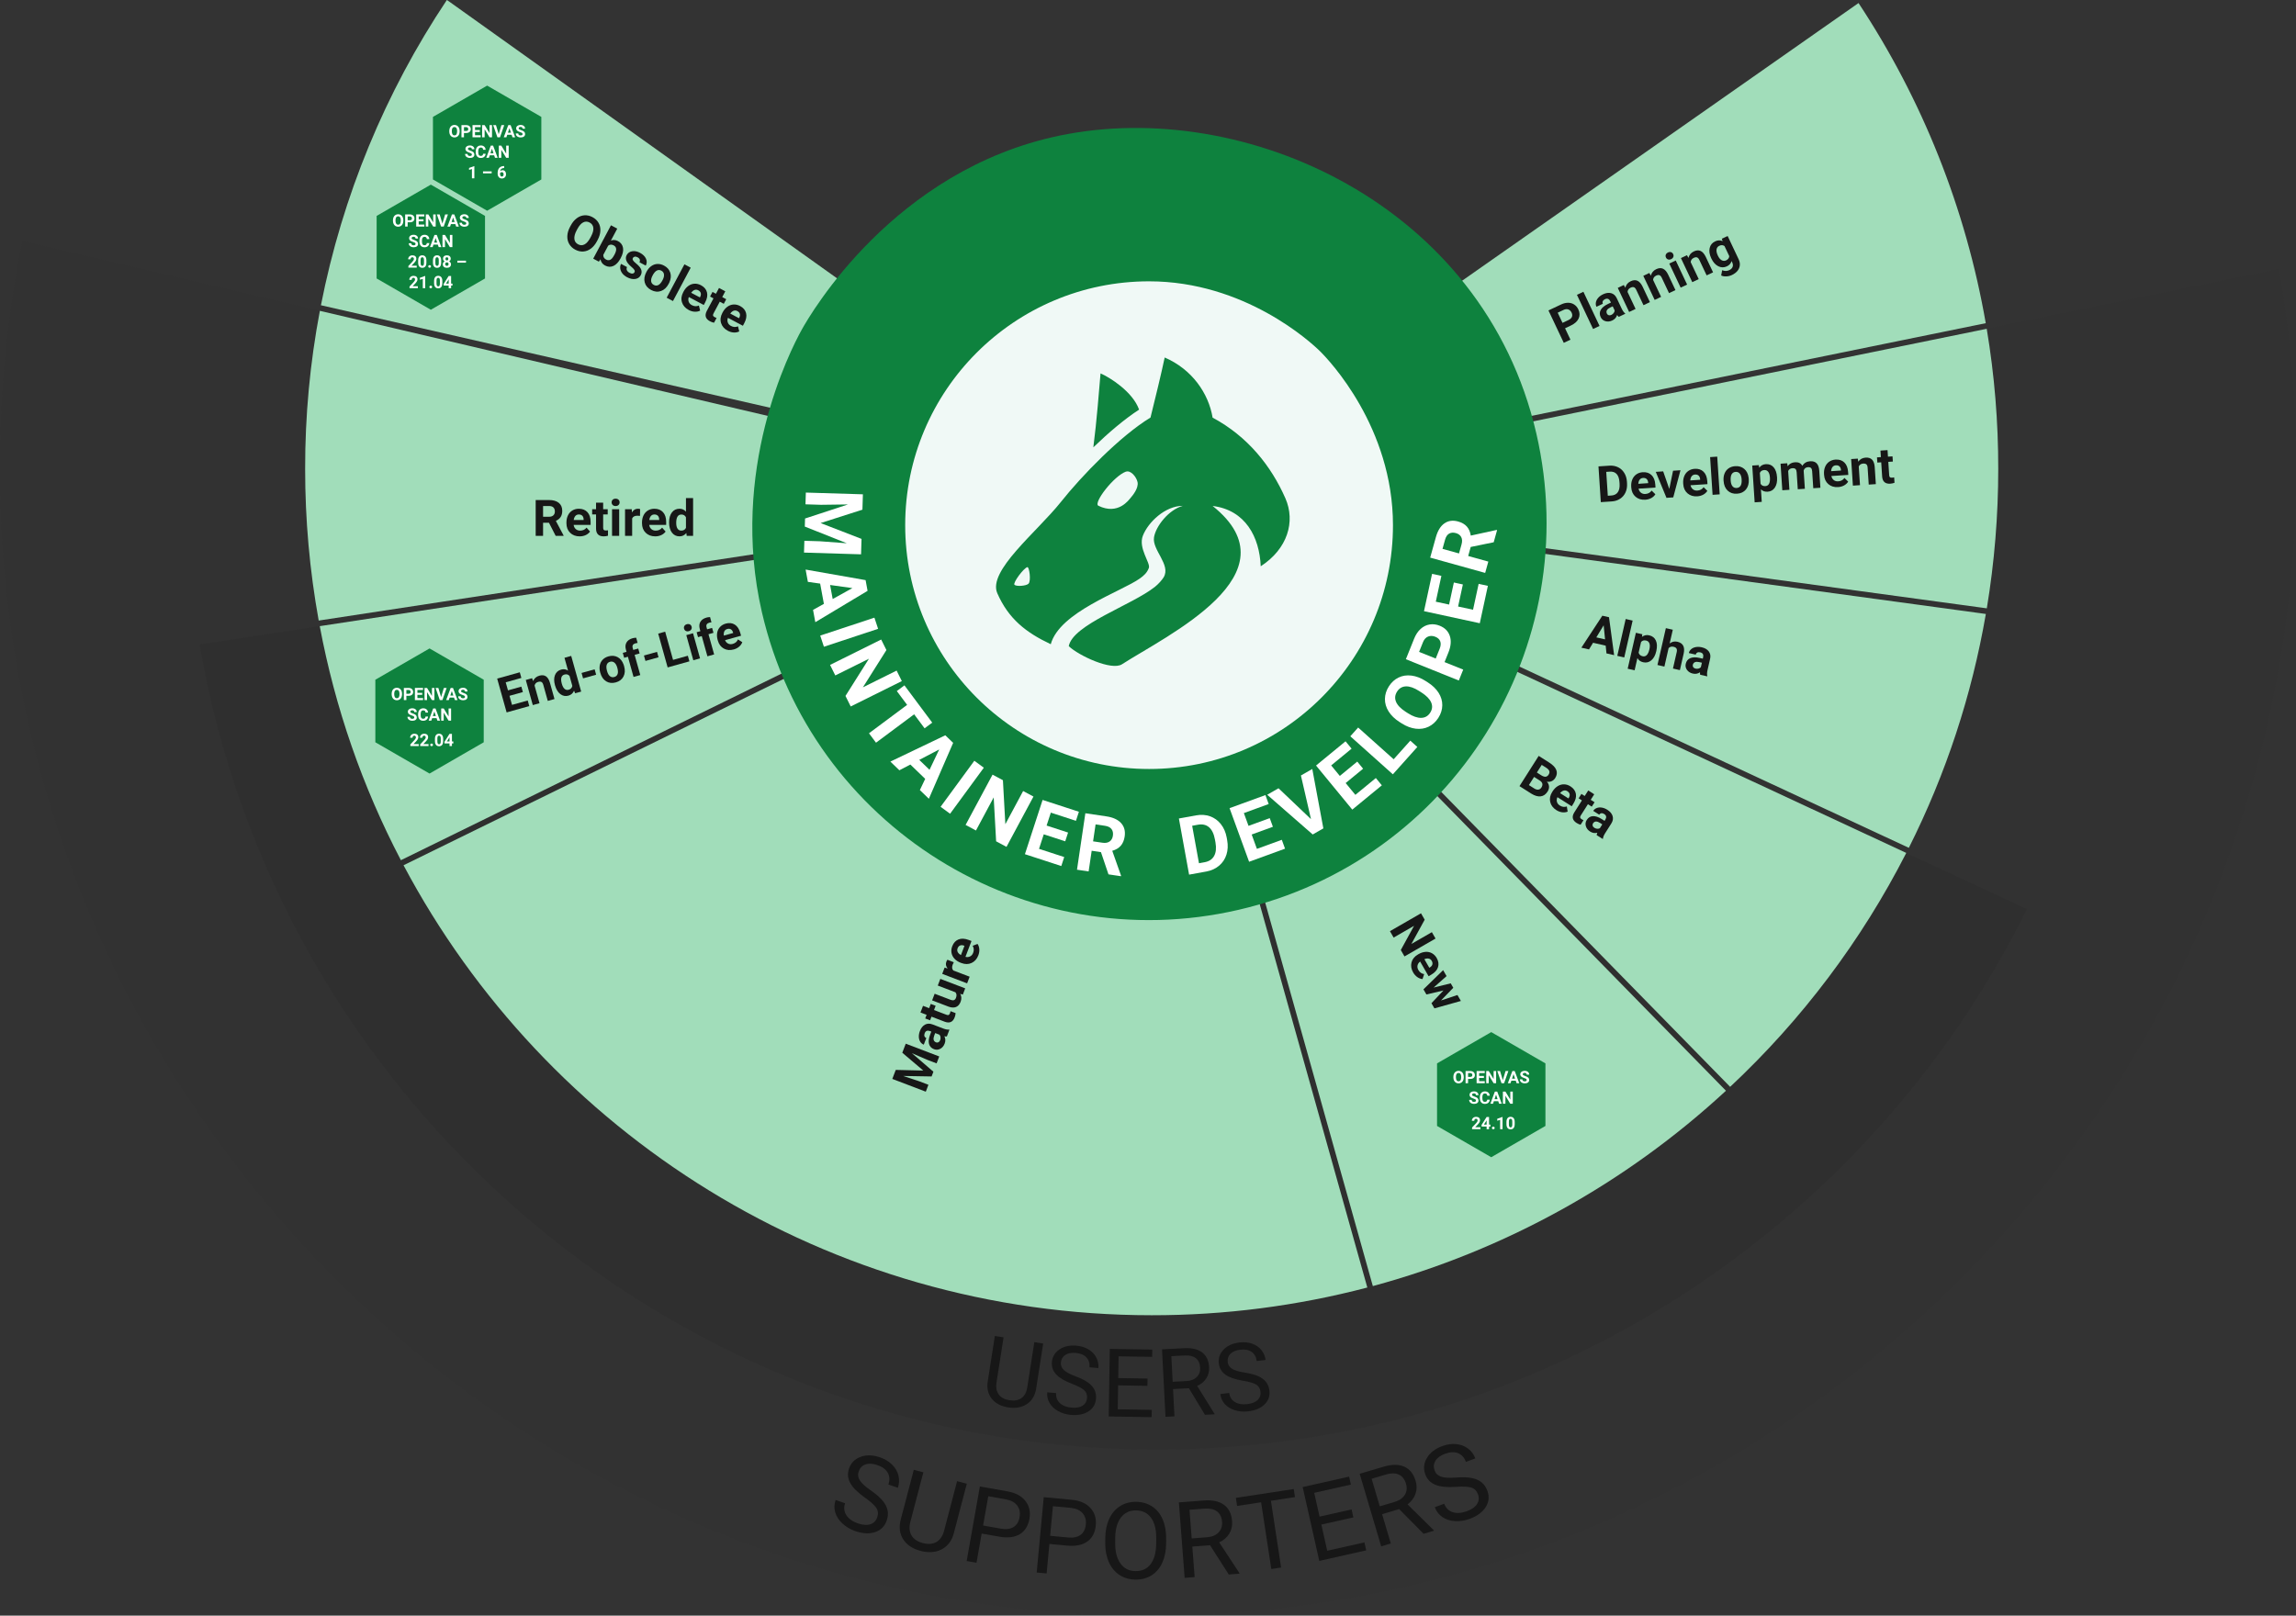 <?xml version="1.0" encoding="UTF-8"?> <svg xmlns="http://www.w3.org/2000/svg" id="Ebene_2" data-name="Ebene 2" viewBox="0 0 1207.5 849.896"><rect x="0" y="0" width="1207.5" height="849.896" fill="#333333" stroke="none"/><defs><style> .cls-1 { fill: none; } .cls-2 { opacity: .08; } .cls-2, .cls-3, .cls-4 { fill: #171717; } .cls-3 { opacity: .05; } .cls-5 { fill-rule: evenodd; } .cls-5, .cls-6 { fill: #0e823e; } .cls-7 { fill: #a1ddba; } .cls-8 { fill: #fff; } .cls-9 { fill: #f0f9f6; } </style></defs><g id="Ebene_1-2" data-name="Ebene 1"><g><path class="cls-3" d="M1207.5,246.136c0,333.45-270.31,603.76-603.75,603.76C270.31,849.896,0,579.585,0,246.136c0-40.85,4.06-80.75,11.79-119.33l96.11,22.55,373.17,87.54c-4.31,12.94-6.65,26.79-6.65,41.18,0,71.85,58.24,130.09,130.09,130.09,71.84,0,130.09-58.24,130.09-130.09,0-14.13-2.25-27.74-6.42-40.48l382.23-78.02,88.07-17.98c5.93,33.95,9.02,68.89,9.02,104.54Z"></path><path class="cls-2" d="M1066,478.225c-83.42,168.47-257.1,284.31-457.83,284.31-252.31,0-461.87-183.01-503.19-423.52l290.67-44.32,78.95-9.66c3.62,68.62,60.4,123.13,129.91,123.13,56.95,0,105.36-36.6,122.97-87.57l338.52,157.63Z"></path><g><path id="Path_16510" data-name="Path 16510" class="cls-7" d="M594.504,264.379l-141.27,69.271-242.4,118.849c-20.24-38.701-34.62-80.194-42.67-123.12l267.09-40.719,159.25-24.281Z"></path><path id="Path_16511" data-name="Path 16511" class="cls-7" d="M719.094,677.289c-37.017,9.711-75.131,14.612-113.4,14.58-170.55,0-318.7-95.89-393.47-236.71l242.52-118.91,148.25-72.69,43.19,153.92,72.91,259.81Z"></path><path id="Path_16512" data-name="Path 16512" class="cls-7" d="M907.704,573.77c-52.696,48.749-116.416,84.008-185.71,102.76l-72.89-259.76-42.121-150.1,111.82,114.2,188.901,192.9Z"></path><path id="Path_16513" data-name="Path 16513" class="cls-7" d="M610.774,266.259l146.83,68.371,244.93,114.039c-23.51,46.077-54.854,87.714-92.63,123.051l-299.13-305.461Z"></path><path id="Path_16514" data-name="Path 16514" class="cls-7" d="M1044.383,322.97c-7.373,42.776-21.02,84.23-40.5,123.02l-244.789-113.97-145.55-67.77,163.13,22.23,267.709,36.49Z"></path><path id="Path_16515" data-name="Path 16515" class="cls-7" d="M1050.904,246.67c.008,24.57-2.003,49.099-6.01,73.34l-267.58-36.47-164.41-22.41,166.56-34,265.38-54.17c4.076,24.358,6.103,49.014,6.06,73.71l-0.0 0Z"></path><path id="Path_16516" data-name="Path 16516" class="cls-7" d="M1044.334,169.999l-265.41,54.181-168.2,34.34,141.03-98.809L977.424,1.6c33.672,50.921,56.452,108.255,66.91,168.4l0-.001Z"></path><path id="Path_16517" data-name="Path 16517" class="cls-7" d="M596.964,258.29l-160.14-36.55-268.041-61.17C180.047,103.202,202.553,48.63,235.004,0c.31.2.62.4.93.61l258.8,184.71,102.23,72.97Z"></path><path id="Path_16518" data-name="Path 16518" class="cls-7" d="M580.208,260.157l-145.654,25.572-266.94,40.71c-4.759-26.323-7.145-53.02-7.131-79.769-.048-27.902,2.544-55.747,7.74-83.161l411.985,96.648Z"></path></g><path id="Path_16534" data-name="Path 16534" class="cls-6" d="M807.966,227.951c25.965,112.469-44.159,224.692-156.629,250.658-112.47,25.966-224.687-44.163-250.654-156.63-17.159-74.323,14.531-137.009,21.04-148.687,4.516-8.1,48.3-83.857,135.589-101.969,96.923-20.111,222.8,35.983,250.652,156.628l.002-0Z"></path><path id="Path_16555" data-name="Path 16555" class="cls-9" d="M732.583,276.252c0,70.838-57.426,128.264-128.264,128.264-70.838,0-128.264-57.426-128.264-128.264,0-70.838,57.426-128.264,128.264-128.264h0c50.144,0,84.852,31.818,89.9,36.779,4.773,4.689,38.364,40,38.364,91.485l-0.0 0Z"></path><g><path class="cls-4" d="M313.936,126.915c-.871,1.639-1.925,2.921-3.16,3.848-1.234.927-2.57,1.438-4.005,1.535s-2.85-.225-4.244-.967c-1.379-.732-2.434-1.719-3.163-2.957s-1.064-2.631-1.004-4.177c.06-1.546.512-3.122,1.354-4.726l.438-.824c.871-1.638,1.934-2.923,3.187-3.854,1.253-.933,2.596-1.444,4.028-1.538,1.434-.094,2.842.229,4.229.966,1.388.737,2.443,1.726,3.167,2.966s1.05,2.641.978,4.201c-.072,1.559-.542,3.154-1.408,4.785l-.396.742ZM310.863,124.314c.928-1.745,1.32-3.236,1.178-4.476s-.793-2.167-1.952-2.782c-1.15-.612-2.276-.637-3.376-.074-1.103.564-2.117,1.709-3.043,3.435l-.432.812c-.903,1.699-1.292,3.184-1.165,4.453.126,1.27.776,2.215,1.95,2.84,1.15.611,2.273.629,3.371.055,1.097-.574,2.109-1.725,3.037-3.451l.432-.811Z"></path><path class="cls-4" d="M326.358,135.925c-1.053,1.98-2.298,3.301-3.733,3.96s-2.912.585-4.428-.222c-1.342-.713-2.139-1.797-2.391-3.25l-.848,1.235-2.973-1.581,9.334-17.555,3.305,1.756-3.35,6.298c1.237-.486,2.477-.399,3.718.261,1.509.803,2.397,1.986,2.665,3.55.268,1.564-.133,3.353-1.202,5.364l-.098.184ZM323.182,133.929c.665-1.25.951-2.268.861-3.055-.09-.785-.528-1.387-1.313-1.805-1.052-.559-2.004-.513-2.858.137l-2.595,4.881c-.058,1.084.443,1.906,1.502,2.47,1.066.567,2.047.415,2.941-.459.428-.418.915-1.141,1.462-2.169Z"></path><path class="cls-4" d="M333.68,143.219c.214-.403.184-.827-.093-1.272s-.808-.994-1.595-1.647c-2.614-2.181-3.419-4.212-2.418-6.095.583-1.098,1.525-1.771,2.827-2.023,1.301-.25,2.688.016,4.158.797,1.57.835,2.629,1.872,3.177,3.111s.508,2.449-.12,3.631l-3.304-1.757c.251-.473.307-.944.166-1.414-.14-.471-.535-.878-1.183-1.223-.556-.296-1.054-.399-1.492-.31-.438.09-.76.328-.967.717-.194.365-.179.754.049,1.162.227.409.708.914,1.444,1.517.735.601,1.33,1.153,1.785,1.659,1.405,1.568,1.688,3.141.849,4.719-.6,1.127-1.568,1.782-2.907,1.965-1.338.184-2.772-.133-4.304-.947-1.037-.551-1.858-1.225-2.467-2.021-.607-.797-.967-1.639-1.082-2.526s.025-1.704.423-2.45l3.132,1.665c-.282.603-.305,1.167-.066,1.694.237.527.696.971,1.374,1.332.633.336,1.175.471,1.626.402.451-.067.78-.296.987-.685Z"></path><path class="cls-4" d="M340.035,142.904c.652-1.227,1.47-2.194,2.453-2.902.982-.71,2.058-1.092,3.225-1.145,1.168-.055,2.338.23,3.512.854,1.669.888,2.759,2.122,3.271,3.704s.364,3.282-.446,5.1l-.427.857c-1.009,1.898-2.348,3.139-4.017,3.722-1.669.585-3.396.401-5.177-.546-1.783-.949-2.902-2.276-3.358-3.984-.456-1.709-.161-3.545.885-5.512l.079-.148ZM343.214,144.894c-.624,1.176-.882,2.191-.771,3.049s.578,1.504,1.402,1.941c.799.426,1.587.451,2.363.076.776-.376,1.523-1.238,2.242-2.59.613-1.152.861-2.164.75-3.037-.114-.872-.577-1.525-1.393-1.959-.808-.429-1.6-.447-2.376-.053-.777.395-1.517,1.253-2.219,2.572Z"></path><path class="cls-4" d="M353.922,158.366l-3.314-1.763,9.335-17.555,3.314,1.762-9.335,17.556Z"></path><path class="cls-4" d="M362.214,163.068c-1.814-.965-2.996-2.306-3.543-4.023-.547-1.719-.33-3.504.655-5.355l.17-.32c.66-1.242,1.491-2.225,2.491-2.949,1.001-.723,2.083-1.115,3.244-1.178,1.162-.061,2.307.207,3.434.808,1.692.899,2.74,2.141,3.145,3.724.404,1.584.085,3.354-.956,5.312l-.718,1.35-7.875-4.188c-.321.864-.345,1.684-.066,2.456.277.773.828,1.379,1.65,1.815,1.273.678,2.514.745,3.719.204l.657,2.681c-.868.438-1.829.627-2.884.57-1.054-.058-2.096-.359-3.123-.906ZM367.239,152.706c-.655-.349-1.305-.409-1.949-.182-.644.227-1.241.724-1.796,1.489l4.596,2.442.141-.264c.375-.743.479-1.417.312-2.021-.169-.604-.602-1.092-1.303-1.465Z"></path><path class="cls-4" d="M381.443,153.236l-1.617,3.041,2.114,1.123-1.288,2.424-2.114-1.125-3.281,6.172c-.243.458-.331.832-.261,1.123.07.292.354.569.848.832.365.195.704.34,1.015.437l-1.331,2.503c-.752-.146-1.473-.402-2.158-.766-2.316-1.232-2.875-3.029-1.678-5.393l3.543-6.664-1.806-.961,1.288-2.422,1.806.96,1.617-3.04,3.304,1.756Z"></path><path class="cls-4" d="M382.775,174c-1.814-.965-2.995-2.306-3.542-4.024-.548-1.718-.329-3.502.655-5.354l.17-.32c.66-1.241,1.491-2.224,2.491-2.948,1.001-.724,2.083-1.117,3.244-1.178,1.161-.062,2.306.207,3.434.807,1.692.899,2.741,2.141,3.145,3.724.404,1.584.085,3.354-.956,5.312l-.717,1.349-7.875-4.188c-.322.865-.346,1.684-.067,2.457.277.773.829,1.379,1.651,1.816,1.271.676,2.512.744,3.719.203l.656,2.68c-.868.438-1.83.629-2.884.571s-2.095-.359-3.124-.906ZM387.8,163.638c-.655-.348-1.305-.408-1.949-.182-.643.228-1.242.725-1.797,1.49l4.596,2.443.141-.266c.375-.742.479-1.416.312-2.021-.167-.604-.601-1.093-1.302-1.466Z"></path></g><g><path class="cls-4" d="M288.706,274.984h-3.094v6.899h-3.884v-18.848h7.003c2.227,0,3.944.496,5.152,1.489,1.208.992,1.812,2.395,1.812,4.207,0,1.286-.278,2.358-.835,3.217s-1.4,1.542-2.53,2.052l4.077,7.702v.181h-4.168l-3.534-6.899ZM285.612,271.838h3.133c.975,0,1.729-.248,2.265-.744.535-.496.803-1.18.803-2.052,0-.889-.252-1.588-.757-2.097-.505-.509-1.279-.764-2.324-.764h-3.119v5.657Z"></path><path class="cls-4" d="M304.848,282.143c-2.055,0-3.727-.63-5.017-1.89-1.29-1.26-1.936-2.938-1.936-5.036v-.363c0-1.406.272-2.664.815-3.773.544-1.108,1.314-1.963,2.312-2.563.996-.6,2.133-.899,3.41-.899,1.916,0,3.425.604,4.524,1.812,1.101,1.208,1.65,2.921,1.65,5.139v1.528h-8.919c.121.915.485,1.648,1.094,2.2.608.553,1.379.829,2.311.829,1.441,0,2.567-.522,3.379-1.566l1.838,2.059c-.561.794-1.32,1.413-2.278,1.857-.957.444-2.019.667-3.184.667ZM304.421,270.635c-.742,0-1.344.251-1.806.754-.462.502-.757,1.222-.887,2.158h5.204v-.299c-.018-.832-.242-1.476-.674-1.931s-1.044-.683-1.838-.683Z"></path><path class="cls-4" d="M317.211,264.434v3.443h2.395v2.744h-2.395v6.99c0,.518.099.889.298,1.113.198.225.578.337,1.139.337.414,0,.781-.03,1.101-.091v2.835c-.733.224-1.489.336-2.266.336-2.623,0-3.961-1.325-4.013-3.974v-7.547h-2.045v-2.744h2.045v-3.443h3.741Z"></path><path class="cls-4" d="M321.664,264.253c0-.561.188-1.022.562-1.385.376-.362.887-.543,1.534-.543.639,0,1.147.181,1.527.543.38.363.57.824.57,1.385,0,.569-.192,1.036-.576,1.398-.385.362-.892.544-1.521.544s-1.137-.182-1.521-.544c-.385-.362-.576-.829-.576-1.398ZM325.637,281.884h-3.754v-14.006h3.754v14.006Z"></path><path class="cls-4" d="M336.589,271.386c-.51-.069-.958-.104-1.347-.104-1.415,0-2.343.479-2.783,1.437v9.165h-3.741v-14.006h3.534l.104,1.67c.751-1.286,1.791-1.929,3.12-1.929.414,0,.803.056,1.165.168l-.052,3.599Z"></path><path class="cls-4" d="M344.589,282.143c-2.055,0-3.727-.63-5.017-1.89-1.29-1.26-1.936-2.938-1.936-5.036v-.363c0-1.406.272-2.664.815-3.773.544-1.108,1.314-1.963,2.312-2.563.996-.6,2.133-.899,3.41-.899,1.916,0,3.425.604,4.524,1.812,1.101,1.208,1.65,2.921,1.65,5.139v1.528h-8.919c.121.915.485,1.648,1.094,2.2.608.553,1.379.829,2.311.829,1.441,0,2.567-.522,3.379-1.566l1.838,2.059c-.561.794-1.32,1.413-2.278,1.857-.957.444-2.019.667-3.184.667ZM344.162,270.635c-.742,0-1.344.251-1.806.754-.462.502-.757,1.222-.887,2.158h5.204v-.299c-.018-.832-.242-1.476-.674-1.931s-1.044-.683-1.838-.683Z"></path><path class="cls-4" d="M351.889,274.777c0-2.183.489-3.922,1.469-5.217.979-1.294,2.319-1.941,4.02-1.941,1.363,0,2.49.509,3.379,1.527v-7.146h3.754v19.883h-3.379l-.181-1.489c-.933,1.165-2.132,1.748-3.599,1.748-1.648,0-2.971-.649-3.968-1.948-.997-1.299-1.495-3.104-1.495-5.417ZM355.63,275.056c0,1.314.229,2.321.686,3.021.458.701,1.122,1.05,1.994,1.05,1.156,0,1.972-.488,2.446-1.465v-5.536c-.466-.977-1.273-1.465-2.421-1.465-1.804,0-2.705,1.465-2.705,4.395Z"></path></g><g><path class="cls-4" d="M274.986,364.06l-7.036,1.966,1.331,4.764,8.258-2.308.822,2.944-11.921,3.332-4.972-17.785,11.897-3.325.829,2.968-8.232,2.301,1.185,4.239,7.036-1.966.803,2.87Z"></path><path class="cls-4" d="M279.835,356.765l.536,1.497c.615-1.445,1.716-2.39,3.305-2.833,1.4-.392,2.558-.272,3.471.359.914.631,1.607,1.763,2.082,3.396l2.387,8.538-3.53.986-2.363-8.452c-.209-.75-.523-1.248-.944-1.494-.42-.247-1.009-.265-1.766-.054-.993.278-1.621.91-1.881,1.896l2.605,9.319-3.53.986-3.694-13.217,3.323-.929Z"></path><path class="cls-4" d="M291.866,360.422c-.576-2.061-.572-3.831.011-5.311s1.676-2.443,3.281-2.892c1.286-.359,2.483-.176,3.59.55l-1.885-6.743,3.543-.99,5.244,18.763-3.188.891-.563-1.357c-.572,1.346-1.55,2.212-2.935,2.599-1.556.435-2.975.17-4.259-.792-1.282-.963-2.229-2.536-2.839-4.717ZM295.469,359.698c.347,1.24.828,2.13,1.444,2.67.616.541,1.336.695,2.158.465,1.091-.305,1.731-.981,1.922-2.028l-1.46-5.224c-.697-.799-1.587-1.047-2.67-.744-1.703.476-2.167,2.096-1.395,4.861Z"></path><path class="cls-4" d="M313.52,354.922l-6.878,1.922-.795-2.846,6.877-1.922.796,2.846Z"></path><path class="cls-4" d="M315.653,353.747c-.366-1.312-.439-2.551-.222-3.718.218-1.166.723-2.164,1.515-2.991.791-.828,1.814-1.416,3.068-1.767,1.784-.499,3.392-.359,4.824.416,1.433.776,2.477,2.083,3.131,3.919l.276.897c.567,2.027.455,3.812-.334,5.354s-2.137,2.58-4.042,3.112c-1.906.533-3.597.346-5.074-.557-1.478-.904-2.511-2.407-3.098-4.507l-.045-.159ZM319.254,353.01c.352,1.257.855,2.15,1.515,2.684.657.532,1.427.676,2.307.43.854-.239,1.431-.753,1.727-1.544.298-.792.244-1.908-.159-3.353-.344-1.23-.852-2.118-1.521-2.661-.669-.542-1.439-.692-2.311-.449-.863.241-1.438.765-1.722,1.57-.284.804-.229,1.913.165,3.323Z"></path><path class="cls-4" d="M333.194,356.1l-2.97-10.627-1.967.55-.724-2.59,1.966-.55-.313-1.123c-.414-1.482-.311-2.752.312-3.808.621-1.057,1.698-1.8,3.229-2.228.488-.136,1.109-.222,1.864-.257l.728,2.746c-.313.009-.683.073-1.105.191-1.328.371-1.817,1.179-1.469,2.425l.297,1.062,2.626-.734.725,2.59-2.627.734,2.971,10.627-3.543.99Z"></path><path class="cls-4" d="M346.33,345.751l-6.878,1.922-.795-2.846,6.877-1.922.796,2.846Z"></path><path class="cls-4" d="M353.967,347.12l7.781-2.175.823,2.944-11.445,3.199-4.972-17.785,3.664-1.024,4.148,14.841Z"></path><path class="cls-4" d="M359.765,330.737c-.147-.529-.092-1.014.166-1.456.259-.441.693-.747,1.305-.917.603-.169,1.131-.132,1.584.109.454.243.755.628.903,1.158.15.537.092,1.027-.175,1.471-.267.443-.697.748-1.292.914-.595.166-1.121.129-1.578-.112-.458-.242-.763-.63-.913-1.167ZM368.166,346.326l-3.542.99-3.694-13.217,3.542-.99,3.694,13.217Z"></path><path class="cls-4" d="M372.039,345.243l-2.971-10.627-1.967.55-.724-2.59,1.967-.55-.314-1.123c-.414-1.482-.311-2.752.312-3.808.622-1.056,1.698-1.799,3.229-2.227.488-.137,1.11-.222,1.864-.257l.728,2.746c-.313.009-.683.073-1.105.191-1.328.371-1.817,1.18-1.469,2.426l.297,1.062,2.626-.734.725,2.59-2.627.734,2.971,10.627-3.542.99Z"></path><path class="cls-4" d="M385.897,341.632c-1.938.542-3.682.389-5.231-.46-1.55-.848-2.602-2.263-3.154-4.241l-.096-.342c-.371-1.327-.446-2.586-.226-3.776.221-1.19.722-2.199,1.504-3.028.783-.829,1.776-1.412,2.982-1.749,1.808-.505,3.39-.333,4.746.517,1.357.85,2.328,2.322,2.913,4.415l.403,1.441-8.416,2.353c.354.831.893,1.426,1.612,1.788.72.361,1.52.418,2.398.173,1.36-.38,2.285-1.17,2.775-2.37l2.277,1.458c-.32.897-.873,1.681-1.66,2.354-.786.672-1.729,1.162-2.829,1.469ZM382.46,330.886c-.701.196-1.203.592-1.506,1.188s-.392,1.353-.268,2.271l4.911-1.373-.079-.282c-.236-.782-.617-1.33-1.145-1.645s-1.165-.369-1.914-.16Z"></path></g><g><path class="cls-4" d="M471.088,562.808l14.498.347-11.059-9.37,1.818-4.766,17.611,6.716-1.389,3.641-4.814-1.836-8.172-3.531,11.312,9.758-.951,2.492-14.92-.259,8.438,2.801,4.812,1.836-1.383,3.629-17.611-6.716,1.809-4.741Z"></path><path class="cls-4" d="M497.968,545.212c-.375.041-.811.009-1.307-.097.621,1.207.672,2.486.156,3.842-.49,1.282-1.266,2.202-2.328,2.762-1.064.561-2.16.626-3.289.195-1.387-.529-2.254-1.449-2.605-2.76-.35-1.312-.158-2.939.576-4.887l.613-1.608-.75-.286c-.605-.23-1.148-.26-1.629-.088-.482.172-.85.592-1.105,1.262-.225.59-.258,1.104-.105,1.547.156.441.479.757.971.944l-1.332,3.495c-.758-.289-1.371-.789-1.838-1.504-.467-.713-.721-1.567-.762-2.562-.041-.995.143-2.025.547-3.089.615-1.612,1.51-2.738,2.68-3.377,1.172-.639,2.492-.678,3.961-.118l5.672,2.163c1.244.466,2.25.65,3.016.555l.207.079-1.348,3.531ZM494.435,547.175c.197-.516.264-1.034.199-1.558s-.248-.963-.557-1.32l-2.248-.858-.498,1.306c-.668,1.75-.42,2.912.748,3.486l.201.091c.436.166.852.149,1.252-.05.398-.199.699-.563.902-1.097Z"></path><path class="cls-4" d="M485.433,529.112l3.217,1.227.854-2.238,2.564.978-.854,2.238,6.531,2.491c.484.185.865.224,1.146.118.279-.105.52-.421.721-.944.146-.387.25-.74.307-1.061l2.648,1.01c-.051.766-.215,1.512-.492,2.237-.936,2.451-2.648,3.229-5.143,2.333l-7.053-2.688-.729,1.91-2.564-.978.729-1.911-3.217-1.227,1.334-3.495Z"></path><path class="cls-4" d="M504.992,522.799c.719,1.264.787,2.655.207,4.181-.535,1.402-1.346,2.319-2.436,2.75-1.086.431-2.412.357-3.975-.221l-8.576-3.271,1.334-3.495,8.465,3.229c1.363.52,2.283.159,2.756-1.083.453-1.186.352-2.156-.303-2.914l-9.275-3.537,1.338-3.509,13.086,4.991-1.254,3.29-1.367-.411Z"></path><path class="cls-4" d="M501.615,506.188c-.248.451-.439.858-.578,1.222-.504,1.322-.387,2.359.352,3.112l8.564,3.266-1.334,3.496-13.088-4.991,1.26-3.303,1.598.498c-.934-1.16-1.164-2.36-.691-3.602.148-.387.34-.73.572-1.029l3.346,1.331Z"></path><path class="cls-4" d="M514.515,502.546c-.732,1.92-1.916,3.258-3.553,4.015-1.637.756-3.436.762-5.395.014l-.34-.129c-1.312-.501-2.391-1.204-3.234-2.106-.842-.903-1.365-1.928-1.572-3.073-.205-1.145-.08-2.313.375-3.507.684-1.79,1.785-2.985,3.307-3.582,1.52-.598,3.316-.501,5.389.289l1.428.544-3.178,8.334c.898.213,1.713.134,2.445-.238.734-.371,1.266-.992,1.598-1.862.514-1.348.428-2.586-.26-3.716l2.578-.984c.543.808.85,1.737.924,2.791.074,1.053-.096,2.123-.512,3.212ZM503.611,498.845c-.266.694-.244,1.346.061,1.956.305.611.873,1.143,1.701,1.598l1.854-4.862-.279-.106c-.783-.28-1.465-.299-2.043-.059-.58.242-1.01.732-1.293,1.474Z"></path></g><g><path class="cls-4" d="M738.641,503.118l-1.938-3.365,6.973-12.74-10.746,6.189-1.938-3.365,16.332-9.407,1.938,3.365-6.988,12.765,10.768-6.202,1.933,3.354-16.332,9.407Z"></path><path class="cls-4" d="M743.205,511.56c-1.025-1.78-1.314-3.543-.867-5.289.449-1.748,1.581-3.144,3.398-4.19l.314-.182c1.219-.702,2.443-1.094,3.676-1.177,1.232-.082,2.357.158,3.375.724,1.018.563,1.844,1.399,2.482,2.506.956,1.66,1.186,3.27.688,4.825-.498,1.557-1.707,2.888-3.629,3.995l-1.324.763-4.452-7.729c-.731.562-1.187,1.243-1.36,2.046-.176.804-.029,1.608.436,2.416.719,1.249,1.733,1.964,3.043,2.146l-.865,2.62c-.969-.09-1.885-.438-2.747-1.047-.863-.607-1.585-1.417-2.167-2.427ZM752.963,505.446c-.369-.645-.888-1.04-1.555-1.188-.666-.149-1.436-.046-2.312.309l2.598,4.51.26-.149c.712-.431,1.157-.946,1.336-1.547.18-.602.07-1.246-.326-1.934Z"></path><path class="cls-4" d="M757.851,526.277l8.646-2.859,1.803,3.129-13.92,3.896-1.564-2.715,6.314-6.698-8.963,2.099-1.557-2.702,10.354-10.088,1.803,3.129-6.807,6.027,8.996-2.224,1.351,2.344-6.456,6.662Z"></path></g><g><path class="cls-4" d="M799.119,413.537l10.102-15.912,5.574,3.539c1.931,1.226,3.16,2.525,3.689,3.898.528,1.373.34,2.773-.566,4.201-.496.779-1.133,1.34-1.91,1.679-.777.34-1.611.421-2.5.245.686.722,1.068,1.541,1.145,2.459s-.17,1.824-.738,2.721c-.971,1.53-2.194,2.379-3.672,2.545-1.475.168-3.121-.314-4.937-1.447l-6.187-3.928ZM806.797,408.69l-2.727,4.295,2.809,1.783c.771.49,1.492.688,2.158.597.668-.093,1.207-.463,1.619-1.111.926-1.458.641-2.676-.854-3.655l-3.006-1.908ZM808.267,406.373l2.428,1.541c1.672,1.021,2.917.887,3.736-.403.457-.722.576-1.374.359-1.956-.219-.584-.779-1.162-1.682-1.734l-2.295-1.457-2.547,4.01Z"></path><path class="cls-4" d="M818.5,426.147c-1.734-1.101-2.809-2.528-3.223-4.284-.414-1.755-.059-3.518,1.064-5.288l.195-.307c.754-1.187,1.658-2.103,2.711-2.749,1.053-.644,2.161-.952,3.324-.924,1.162.027,2.283.383,3.361,1.067,1.617,1.027,2.568,2.347,2.849,3.955.282,1.61-.173,3.351-1.36,5.224l-.819,1.289-7.53-4.779c-.388.836-.473,1.651-.256,2.443.218.793.721,1.438,1.508,1.938,1.217.773,2.447.936,3.691.488l.448,2.724c-.899.37-1.872.485-2.919.347-1.047-.138-2.062-.52-3.045-1.144ZM824.306,416.203c-.627-.398-1.27-.508-1.93-.33-.658.176-1.293.625-1.904,1.346l4.393,2.789.161-.252c.431-.713.587-1.376.466-1.991-.121-.616-.516-1.136-1.186-1.562Z"></path><path class="cls-4" d="M838.427,417.822l-1.846,2.908,2.021,1.283-1.471,2.316-2.021-1.283-3.746,5.901c-.277.437-.394.804-.346,1.1.047.296.308.595.781.895.35.222.676.394.978.513l-1.52,2.395c-.739-.205-1.438-.515-2.093-.932-2.215-1.405-2.635-3.24-1.258-5.505l4.045-6.371-1.727-1.097,1.471-2.316,1.727,1.096,1.846-2.906,3.158,2.004Z"></path><path class="cls-4" d="M839.709,439.306c.035-.377.154-.797.355-1.262-1.306.366-2.57.161-3.795-.616-1.158-.734-1.906-1.68-2.24-2.832-.338-1.154-.182-2.241.466-3.262.796-1.252,1.872-1.919,3.226-2,1.354-.08,2.912.434,4.672,1.541l1.454.922.431-.678c.346-.546.484-1.072.412-1.578-.074-.506-.412-.951-1.016-1.335-.533-.337-1.031-.474-1.495-.412-.464.063-.837.317-1.12.762l-3.157-2.005c.435-.685,1.048-1.185,1.841-1.5.793-.314,1.68-.393,2.662-.232.984.158,1.956.543,2.918,1.153,1.456.925,2.381,2.025,2.772,3.302.391,1.275.165,2.576-.677,3.902l-3.254,5.125c-.705,1.127-1.088,2.075-1.146,2.844l-.117.187-3.191-2.025ZM838.492,435.451c.465.295.961.464,1.486.508.525.041.994-.053,1.404-.282l1.291-2.032-1.18-.749c-1.582-1.004-2.77-.992-3.566.036l-.129.179c-.248.394-.316.806-.201,1.236s.412.798.895,1.104Z"></path></g><g><path class="cls-4" d="M844.451,339.633l-6.639-1.513-2.125,3.499-4.025-.918,11.028-16.817,3.508.8,2.692,19.944-4.027-.918-.412-4.077ZM839.534,335.286l4.595,1.047-.743-7.405-3.852,6.358Z"></path><path class="cls-4" d="M854.214,345.841l-3.66-.834,4.418-19.386,3.66.834-4.418,19.386Z"></path><path class="cls-4" d="M871.039,342.625c-.479,2.103-1.34,3.679-2.583,4.728-1.243,1.049-2.678,1.388-4.302,1.018-1.379-.314-2.385-1.047-3.018-2.201l-1.467,6.437-3.646-.831,4.309-18.907,3.383.771-.18,1.366c1.125-.859,2.398-1.126,3.82-.802,1.684.384,2.851,1.304,3.5,2.762.651,1.459.726,3.281.228,5.469l-.044.189ZM867.453,341.529c.289-1.271.287-2.302-.006-3.095-.293-.793-.868-1.287-1.727-1.482-1.145-.261-2.03-.003-2.659.774l-1.274,5.591c.242,1.002.935,1.633,2.079,1.894,1.741.397,2.937-.831,3.587-3.683Z"></path><path class="cls-4" d="M878.104,338.486c1.232-.94,2.58-1.244,4.044-.911,2.962.675,4.072,2.738,3.33,6.189l-1.994,8.747-3.646-.832,1.97-8.646c.179-.783.143-1.4-.11-1.851-.25-.452-.768-.766-1.55-.945-1.068-.243-1.937-.007-2.604.708l-2.211,9.706-3.648-.831,4.418-19.387,3.648.831-1.646,7.22Z"></path><path class="cls-4" d="M894.148,354.941c-.093-.366-.121-.802-.086-1.308-1.109.783-2.369,1.013-3.782.691-1.338-.305-2.358-.944-3.061-1.918-.704-.975-.922-2.051-.653-3.229.33-1.447,1.12-2.436,2.369-2.966,1.249-.529,2.889-.567,4.918-.114l1.68.382.178-.782c.145-.631.097-1.173-.141-1.625-.238-.453-.705-.758-1.404-.917-.614-.14-1.129-.103-1.546.112-.416.216-.683.579-.8,1.092l-3.646-.831c.181-.791.59-1.467,1.231-2.029.642-.562,1.451-.933,2.431-1.112.98-.18,2.024-.143,3.135.11,1.683.383,2.922,1.11,3.719,2.181.796,1.071,1.02,2.373.67,3.904l-1.349,5.919c-.286,1.298-.329,2.319-.127,3.064l-.05.215-3.686-.84ZM891.711,351.717c.539.123,1.061.116,1.572-.02.508-.137.918-.382,1.229-.736l.535-2.347-1.363-.311c-1.826-.416-2.941-.007-3.348,1.228l-.061.212c-.104.454-.029.866.224,1.232.253.368.655.614,1.212.741Z"></path></g><g><path class="cls-4" d="M841.894,264.146l-1.232-18.807,5.788-.38c1.652-.108,3.156.168,4.51.827s2.441,1.651,3.263,2.978c.822,1.325,1.291,2.861,1.405,4.609l.057.866c.115,1.748-.143,3.326-.773,4.733-.63,1.408-1.575,2.529-2.835,3.364-1.259.835-2.712,1.311-4.355,1.427l-5.826.382ZM844.744,248.224l.822,12.556,1.873-.122c1.515-.1,2.642-.671,3.377-1.714.736-1.042,1.052-2.485.948-4.33l-.065-.994c-.125-1.912-.616-3.335-1.473-4.269-.856-.935-2.047-1.352-3.57-1.252l-1.912.125Z"></path><path class="cls-4" d="M865.292,262.873c-2.051.134-3.76-.385-5.129-1.558-1.37-1.173-2.124-2.806-2.262-4.898l-.023-.362c-.092-1.403.099-2.676.567-3.818.47-1.142,1.184-2.045,2.139-2.709.955-.663,2.07-1.036,3.345-1.12,1.912-.125,3.456.379,4.633,1.513,1.178,1.134,1.838,2.807,1.982,5.02l.1,1.525-8.899.583c.182.904.593,1.612,1.236,2.124.643.512,1.429.736,2.358.675,1.438-.094,2.528-.688,3.27-1.783l1.969,1.934c-.508.829-1.225,1.497-2.152,2.003-.926.506-1.971.797-3.133.873ZM864.113,251.418c-.74.049-1.324.338-1.753.87-.428.532-.675,1.27-.743,2.212l5.192-.34-.02-.299c-.072-.829-.338-1.456-.799-1.883-.46-.426-1.086-.612-1.878-.561Z"></path><path class="cls-4" d="M877.907,257.208l1.979-9.587,3.9-.256-3.798,14.285-3.565.233-5.631-13.667,3.9-.255,3.215,9.246Z"></path><path class="cls-4" d="M892.625,261.082c-2.051.135-3.76-.385-5.129-1.558-1.37-1.173-2.124-2.806-2.262-4.898l-.023-.362c-.092-1.403.099-2.676.567-3.818.47-1.142,1.184-2.045,2.139-2.708.955-.664,2.07-1.037,3.345-1.121,1.912-.125,3.456.379,4.633,1.513,1.178,1.134,1.838,2.807,1.982,5.02l.1,1.525-8.899.583c.182.904.593,1.613,1.235,2.124.644.512,1.43.736,2.359.676,1.438-.095,2.528-.688,3.27-1.784l1.969,1.934c-.508.829-1.225,1.497-2.152,2.003-.926.506-1.971.797-3.133.873ZM891.446,249.627c-.74.049-1.325.339-1.753.871-.428.531-.675,1.269-.743,2.211l5.192-.34-.02-.299c-.072-.829-.338-1.456-.799-1.882-.46-.427-1.086-.613-1.878-.562Z"></path><path class="cls-4" d="M904.414,260.05l-3.746.246-1.3-19.841,3.746-.246,1.3,19.841Z"></path><path class="cls-4" d="M906.44,252.769c-.091-1.386.095-2.64.559-3.76.463-1.119,1.175-2.01,2.141-2.67.964-.659,2.108-1.033,3.435-1.12,1.887-.123,3.463.353,4.731,1.429,1.268,1.076,2.036,2.599,2.304,4.571l.088.953c.141,2.145-.345,3.904-1.457,5.278-1.111,1.375-2.675,2.128-4.69,2.26s-3.665-.408-4.951-1.621c-1.287-1.214-2.001-2.931-2.147-5.152l-.011-.168ZM910.19,252.79c.087,1.328.403,2.327.949,2.997.546.671,1.283.975,2.213.914.904-.06,1.587-.452,2.05-1.18s.645-1.854.545-3.381c-.086-1.303-.406-2.295-.961-2.978-.556-.683-1.293-.993-2.215-.934-.912.061-1.595.462-2.048,1.206s-.631,1.862-.533,3.354Z"></path><path class="cls-4" d="M934.578,251.185c.141,2.153-.234,3.909-1.127,5.27s-2.171,2.095-3.832,2.203c-1.412.093-2.586-.323-3.521-1.248l.432,6.588-3.733.245-1.268-19.351,3.463-.227.219,1.36c.833-1.145,1.978-1.764,3.433-1.859,1.723-.112,3.103.437,4.143,1.648s1.632,2.938,1.779,5.177l.013.193ZM930.826,251.159c-.085-1.301-.38-2.289-.888-2.965-.507-.676-1.2-.985-2.078-.928-1.171.077-1.947.578-2.327,1.502l.374,5.722c.518.892,1.361,1.299,2.533,1.223,1.782-.117,2.577-1.635,2.386-4.554Z"></path><path class="cls-4" d="M939.924,243.687l.219,1.556c.91-1.279,2.21-1.975,3.897-2.085,1.8-.118,3.081.512,3.848,1.888.888-1.484,2.241-2.286,4.059-2.405,1.515-.1,2.672.268,3.471,1.102s1.256,2.139,1.372,3.912l.585,8.926-3.746.245-.584-8.913c-.052-.792-.245-1.36-.58-1.706-.333-.345-.893-.493-1.676-.441-1.12.073-1.859.658-2.22,1.754l.642,9.597-3.733.244-.583-8.899c-.054-.81-.251-1.384-.593-1.726-.342-.341-.897-.486-1.664-.436-1.059.069-1.797.559-2.212,1.468l.647,9.882-3.733.244-.916-13.976,3.501-.229Z"></path><path class="cls-4" d="M966.691,256.229c-2.05.134-3.76-.385-5.129-1.558-1.37-1.174-2.123-2.806-2.261-4.898l-.023-.362c-.092-1.403.098-2.676.567-3.818.47-1.142,1.183-2.045,2.139-2.709.955-.663,2.069-1.037,3.344-1.12,1.912-.125,3.457.379,4.633,1.513,1.178,1.134,1.839,2.807,1.983,5.02l.1,1.525-8.9.583c.182.904.593,1.612,1.236,2.123.643.513,1.43.737,2.359.676,1.438-.094,2.527-.688,3.269-1.783l1.969,1.934c-.507.829-1.225,1.496-2.152,2.003-.926.506-1.97.797-3.133.873ZM965.512,244.774c-.74.048-1.325.338-1.753.87s-.675,1.27-.743,2.212l5.193-.34-.02-.299c-.072-.829-.339-1.457-.8-1.883-.46-.426-1.085-.612-1.878-.561Z"></path><path class="cls-4" d="M977.06,241.254l.223,1.607c.918-1.314,2.216-2.026,3.895-2.136,1.481-.098,2.612.265,3.393,1.087.781.823,1.236,2.099,1.367,3.829l.592,9.028-3.733.245-.586-8.938c-.052-.793-.263-1.355-.631-1.691-.367-.334-.952-.476-1.753-.423-1.051.068-1.809.568-2.274,1.498l.646,9.855-3.733.245-.916-13.977,3.513-.23Z"></path><path class="cls-4" d="M992.686,236.779l.225,3.437,2.389-.156.18,2.738-2.389.156.457,6.975c.033.518.155.881.369,1.092.213.211.6.299,1.159.262.413-.026.777-.081,1.092-.162l.186,2.829c-.717.271-1.465.433-2.239.483-2.617.171-4.039-1.063-4.264-3.703l-.493-7.531-2.041.134-.18-2.738,2.041-.134-.225-3.436,3.733-.245Z"></path></g><g><path class="cls-4" d="M823.087,172.68l2.836,6.004-3.512,1.659-8.05-17.042,6.648-3.14c1.28-.605,2.516-.902,3.709-.893,1.192.009,2.254.322,3.184.938.93.615,1.655,1.473,2.175,2.573.789,1.67.839,3.256.151,4.761-.688,1.503-2.042,2.732-4.063,3.687l-3.078,1.454ZM821.743,169.835l3.137-1.481c.929-.439,1.534-.992,1.814-1.659.28-.668.231-1.407-.152-2.219-.395-.835-.96-1.394-1.693-1.677-.735-.283-1.54-.227-2.413.166l-3.219,1.521,2.526,5.349Z"></path><path class="cls-4" d="M841.22,171.458l-3.395,1.604-8.492-17.979,3.395-1.604,8.492,17.979Z"></path><path class="cls-4" d="M851.345,166.676c-.3-.23-.592-.556-.876-.975-.39,1.3-1.237,2.259-2.55,2.878-1.24.586-2.438.713-3.592.38-1.155-.332-1.99-1.045-2.506-2.137-.634-1.342-.622-2.607.033-3.795.655-1.188,1.922-2.23,3.799-3.126l1.557-.735-.343-.726c-.276-.585-.648-.983-1.114-1.192-.467-.209-1.022-.161-1.671.146-.569.269-.952.617-1.147,1.043-.194.425-.18.877.045,1.353l-3.381,1.598c-.347-.733-.441-1.52-.285-2.357.158-.838.566-1.63,1.227-2.375.659-.746,1.505-1.362,2.534-1.849,1.561-.737,2.984-.93,4.272-.579,1.287.351,2.267,1.237,2.938,2.657l2.593,5.489c.575,1.197,1.172,2.027,1.791,2.489l.094.199-3.417,1.614ZM847.436,165.644c.499-.236.907-.564,1.224-.986.316-.421.487-.867.514-1.337l-1.028-2.177-1.264.597c-1.693.8-2.319,1.811-1.876,3.033l.083.205c.199.421.511.698.937.831s.896.078,1.411-.165Z"></path><path class="cls-4" d="M853.99,149.936l.796,1.413c.371-1.56,1.317-2.698,2.838-3.417,1.343-.634,2.527-.711,3.556-.234,1.027.479,1.92,1.499,2.677,3.06l3.864,8.181-3.383,1.598-3.826-8.1c-.339-.718-.741-1.164-1.207-1.341-.464-.177-1.06-.094-1.785.25-.952.45-1.474,1.192-1.566,2.229l4.218,8.931-3.383,1.598-5.981-12.665,3.184-1.503Z"></path><path class="cls-4" d="M867.414,143.595l.798,1.413c.371-1.56,1.316-2.698,2.838-3.417,1.342-.634,2.527-.711,3.556-.233,1.027.479,1.919,1.499,2.677,3.06l3.864,8.181-3.383,1.598-3.826-8.1c-.339-.718-.741-1.164-1.207-1.341-.465-.176-1.06-.093-1.786.25-.951.449-1.474,1.192-1.565,2.229l4.218,8.931-3.383,1.598-5.981-12.664,3.182-1.504Z"></path><path class="cls-4" d="M876.155,135.457c-.239-.507-.267-1.004-.083-1.492.186-.488.57-.87,1.155-1.146.578-.273,1.115-.327,1.613-.161.498.166.868.501,1.107,1.009.243.515.268,1.019.075,1.51-.192.492-.572.873-1.143,1.142-.57.27-1.105.322-1.607.158-.503-.164-.875-.503-1.118-1.019ZM887.278,149.702l-3.395,1.604-5.981-12.665,3.395-1.604,5.981,12.665Z"></path><path class="cls-4" d="M887.195,134.251l.798,1.413c.37-1.56,1.316-2.698,2.838-3.417,1.342-.634,2.527-.711,3.556-.233,1.027.479,1.919,1.499,2.676,3.06l3.864,8.181-3.383,1.598-3.826-8.1c-.339-.718-.741-1.164-1.206-1.341s-1.061-.093-1.786.25c-.952.45-1.474,1.192-1.565,2.229l4.218,8.931-3.383,1.598-5.981-12.665,3.182-1.503Z"></path><path class="cls-4" d="M899.964,135.851c-.918-1.943-1.194-3.726-.831-5.349.365-1.623,1.331-2.805,2.899-3.546,1.389-.655,2.694-.69,3.917-.104l-.424-1.26,3.066-1.449,5.783,12.244c.523,1.107.727,2.19.611,3.247-.117,1.058-.53,2.016-1.239,2.876-.711.86-1.679,1.58-2.904,2.159-.928.438-1.921.681-2.978.727-1.058.046-1.949-.117-2.679-.488l.524-2.768c1.29.545,2.534.535,3.736-.032.896-.424,1.482-.994,1.755-1.71s.2-1.515-.216-2.396l-.32-.679c-.364,1.251-1.182,2.176-2.453,2.776-1.521.719-3.033.706-4.536-.04s-2.718-2.103-3.646-4.068l-.066-.141ZM903.464,134.505c.543,1.149,1.198,1.94,1.968,2.376.769.435,1.554.462,2.357.083,1.029-.486,1.585-1.222,1.664-2.206l-2.52-5.333c-.817-.561-1.73-.603-2.736-.127-.812.383-1.292,1.017-1.443,1.9-.15.884.086,1.986.71,3.307Z"></path></g><g><polygon class="cls-6" points="284.694 61.491 284.694 94.4 256.194 110.855 227.694 94.4 227.694 61.491 256.194 45.036 284.694 61.491"></polygon><g><path class="cls-8" d="M241.732,69.156c0,.63-.111,1.182-.334,1.657s-.541.841-.956,1.099-.89.387-1.426.387c-.53,0-1.003-.127-1.419-.382s-.738-.619-.967-1.092c-.229-.473-.345-1.017-.348-1.632v-.316c0-.63.113-1.184.341-1.664.227-.479.548-.846.962-1.103s.889-.385,1.422-.385,1.007.128,1.422.385c.414.256.734.624.962,1.103.228.479.341,1.032.341,1.659v.286ZM240.396,68.866c0-.671-.12-1.181-.36-1.529s-.583-.523-1.028-.523c-.442,0-.783.172-1.023.517s-.362.849-.365,1.514v.312c0,.653.12,1.16.36,1.521s.586.541,1.037.541c.442,0,.782-.174,1.02-.521.237-.348.357-.854.36-1.519v-.312Z"></path><path class="cls-8" d="M244.008,69.956v2.254h-1.318v-6.398h2.496c.48,0,.903.088,1.268.264.365.176.646.426.842.749.196.324.294.692.294,1.105,0,.627-.215,1.122-.644,1.483s-1.022.542-1.782.542h-1.155ZM244.008,68.888h1.178c.349,0,.614-.082.798-.246.183-.164.274-.398.274-.703,0-.313-.093-.567-.276-.76-.186-.193-.439-.293-.766-.299h-1.208v2.008Z"></path><path class="cls-8" d="M252.345,69.437h-2.531v1.714h2.971v1.059h-4.289v-6.398h4.279v1.068h-2.961v1.525h2.531v1.033Z"></path><path class="cls-8" d="M258.761,72.21h-1.318l-2.566-4.21v4.21h-1.318v-6.398h1.318l2.57,4.219v-4.219h1.314v6.398Z"></path><path class="cls-8" d="M262.277,70.623l1.449-4.812h1.469l-2.229,6.398h-1.375l-2.22-6.398h1.464l1.441,4.812Z"></path><path class="cls-8" d="M269.08,70.892h-2.312l-.439,1.318h-1.401l2.382-6.398h1.222l2.396,6.398h-1.402l-.443-1.318ZM267.124,69.824h1.6l-.804-2.395-.796,2.395Z"></path><path class="cls-8" d="M274.84,70.531c0-.249-.088-.44-.264-.573s-.492-.274-.949-.422-.819-.294-1.085-.438c-.727-.393-1.09-.921-1.09-1.586,0-.346.097-.654.291-.925.195-.271.475-.482.84-.635s.774-.229,1.229-.229c.457,0,.864.083,1.222.248.357.166.636.399.833.701s.297.645.297,1.028h-1.318c0-.293-.093-.521-.277-.684-.185-.162-.443-.244-.777-.244-.322,0-.573.068-.752.205-.179.136-.268.315-.268.538,0,.208.104.382.314.523.209.141.518.272.924.396.75.226,1.297.505,1.64.839s.515.75.515,1.248c0,.554-.21.988-.629,1.303-.419.315-.982.473-1.691.473-.492,0-.941-.09-1.346-.271-.404-.18-.713-.427-.924-.74-.213-.313-.319-.677-.319-1.09h1.323c0,.706.422,1.059,1.266,1.059.312,0,.558-.064.733-.191.176-.128.264-.306.264-.534Z"></path><path class="cls-8" d="M248.168,81.331c0-.249-.088-.44-.264-.573s-.492-.274-.949-.422-.818-.294-1.086-.438c-.727-.393-1.09-.921-1.09-1.586,0-.346.098-.654.293-.925.194-.271.475-.482.84-.635.363-.152.773-.229,1.228-.229.457,0,.864.083,1.222.248.357.166.635.399.832.701.199.302.297.645.297,1.028h-1.318c0-.293-.092-.521-.276-.684-.185-.162-.444-.244-.778-.244-.322,0-.572.068-.751.205-.179.136-.269.315-.269.538,0,.208.105.382.314.523s.518.272.926.396c.75.226,1.296.505,1.639.839s.514.75.514,1.248c0,.554-.209.988-.628,1.303-.419.315-.983.473-1.692.473-.492,0-.939-.09-1.344-.271-.404-.18-.713-.427-.926-.74s-.318-.677-.318-1.09h1.322c0,.706.422,1.059,1.266,1.059.314,0,.559-.064.734-.191.176-.128.264-.306.264-.534Z"></path><path class="cls-8" d="M255.406,80.878c-.051.688-.305,1.23-.763,1.626-.459.396-1.063.593-1.813.593-.82,0-1.465-.276-1.936-.828-.47-.552-.705-1.311-.705-2.274v-.391c0-.615.108-1.157.325-1.626s.526-.829.93-1.079c.402-.251.87-.376,1.403-.376.738,0,1.334.198,1.785.593s.711.951.781,1.666h-1.318c-.031-.413-.146-.712-.345-.898-.197-.186-.499-.279-.903-.279-.439,0-.768.158-.986.473s-.33.803-.336,1.465v.483c0,.691.104,1.197.314,1.516.209.319.539.479.99.479.408,0,.711-.093.912-.279s.316-.474.346-.864h1.318Z"></path><path class="cls-8" d="M259.883,81.691h-2.312l-.439,1.318h-1.402l2.383-6.398h1.221l2.396,6.398h-1.401l-.444-1.318ZM257.927,80.623h1.6l-.804-2.395-.796,2.395Z"></path><path class="cls-8" d="M267.53,83.01h-1.318l-2.566-4.21v4.21h-1.318v-6.398h1.318l2.571,4.219v-4.219h1.313v6.398Z"></path><path class="cls-8" d="M249.466,93.81h-1.27v-4.896l-1.517.47v-1.033l2.649-.949h.137v6.407Z"></path><path class="cls-8" d="M258.572,91.191h-4.551v-1.037h4.551v1.037Z"></path><path class="cls-8" d="M265.16,87.346v1.046h-.123c-.574.009-1.037.158-1.387.448-.351.29-.561.693-.631,1.208.34-.346.77-.519,1.287-.519.557,0,1,.199,1.328.598s.492.923.492,1.573c0,.416-.091.792-.271,1.129-.181.337-.436.599-.765.787-.33.188-.703.281-1.119.281-.674,0-1.218-.234-1.632-.703-.415-.469-.622-1.094-.622-1.876v-.457c0-.694.131-1.307.394-1.839.262-.531.638-.943,1.129-1.234s1.06-.439,1.708-.442h.211ZM263.92,90.554c-.205,0-.391.053-.558.16-.167.106-.29.248-.369.423v.386c0,.424.083.755.251.994.166.238.4.357.703.357.271,0,.492-.107.661-.322.168-.215.253-.494.253-.835,0-.348-.086-.629-.256-.842s-.398-.32-.686-.32Z"></path></g></g><g><polygon class="cls-6" points="255.077 113.576 255.077 146.485 226.577 162.94 198.077 146.485 198.077 113.576 226.577 97.121 255.077 113.576"></polygon><g><path class="cls-8" d="M212.115,116.134c0,.63-.111,1.182-.334,1.657s-.541.841-.956,1.099-.89.387-1.426.387c-.53,0-1.003-.127-1.419-.382s-.738-.619-.967-1.092c-.229-.473-.345-1.017-.348-1.632v-.316c0-.63.113-1.184.341-1.664.227-.479.548-.846.962-1.103s.889-.385,1.422-.385,1.007.128,1.422.385c.414.256.734.624.962,1.103.228.479.341,1.032.341,1.659v.286ZM210.779,115.844c0-.671-.12-1.181-.36-1.529s-.583-.523-1.028-.523c-.442,0-.783.172-1.023.517s-.362.849-.365,1.514v.312c0,.653.12,1.16.36,1.521s.586.541,1.037.541c.442,0,.782-.174,1.02-.521.237-.348.357-.854.36-1.519v-.312Z"></path><path class="cls-8" d="M214.391,116.934v2.254h-1.318v-6.398h2.496c.48,0,.903.088,1.268.264.365.176.646.426.842.749.196.324.294.692.294,1.105,0,.627-.215,1.122-.644,1.483s-1.022.542-1.782.542h-1.155ZM214.391,115.866h1.178c.349,0,.614-.082.798-.246.183-.164.274-.398.274-.703,0-.313-.093-.567-.276-.76-.186-.193-.439-.293-.766-.299h-1.208v2.008Z"></path><path class="cls-8" d="M222.728,116.415h-2.531v1.714h2.971v1.059h-4.289v-6.398h4.279v1.068h-2.961v1.525h2.531v1.033Z"></path><path class="cls-8" d="M229.144,119.188h-1.318l-2.566-4.21v4.21h-1.318v-6.398h1.318l2.57,4.219v-4.219h1.314v6.398Z"></path><path class="cls-8" d="M232.66,117.602l1.449-4.812h1.469l-2.229,6.398h-1.375l-2.22-6.398h1.464l1.441,4.812Z"></path><path class="cls-8" d="M239.463,117.87h-2.312l-.439,1.318h-1.401l2.382-6.398h1.222l2.396,6.398h-1.402l-.443-1.318ZM237.506,116.802h1.6l-.804-2.395-.796,2.395Z"></path><path class="cls-8" d="M245.223,117.51c0-.249-.088-.44-.264-.573s-.492-.274-.949-.422-.819-.294-1.085-.438c-.727-.393-1.09-.921-1.09-1.586,0-.346.097-.654.291-.925.195-.271.475-.482.84-.635s.774-.229,1.229-.229c.457,0,.864.083,1.222.248.357.166.636.399.833.701s.297.645.297,1.028h-1.318c0-.293-.093-.521-.277-.684-.185-.162-.443-.244-.777-.244-.322,0-.573.068-.752.205-.179.136-.268.315-.268.538,0,.208.104.382.314.523.209.141.518.272.924.396.75.226,1.297.505,1.64.839s.515.75.515,1.248c0,.554-.21.988-.629,1.303-.419.315-.982.473-1.691.473-.492,0-.941-.09-1.346-.271-.404-.18-.713-.427-.924-.74-.213-.313-.319-.677-.319-1.09h1.323c0,.706.422,1.059,1.266,1.059.312,0,.558-.064.733-.191.176-.128.264-.306.264-.534Z"></path><path class="cls-8" d="M218.55,128.31c0-.249-.088-.44-.264-.573s-.492-.274-.949-.422-.818-.294-1.086-.438c-.727-.393-1.09-.921-1.09-1.586,0-.346.098-.654.293-.925.194-.271.475-.482.84-.635.363-.152.773-.229,1.228-.229.457,0,.864.083,1.222.248.357.166.635.399.832.701.199.302.297.645.297,1.028h-1.318c0-.293-.092-.521-.276-.684-.185-.162-.444-.244-.778-.244-.322,0-.572.068-.751.205-.179.136-.269.315-.269.538,0,.208.105.382.314.523s.518.272.926.396c.75.226,1.296.505,1.639.839s.514.75.514,1.248c0,.554-.209.988-.628,1.303-.419.315-.983.473-1.692.473-.492,0-.939-.09-1.344-.271-.404-.18-.713-.427-.926-.74s-.318-.677-.318-1.09h1.322c0,.706.422,1.059,1.266,1.059.314,0,.559-.064.734-.191.176-.128.264-.306.264-.534Z"></path><path class="cls-8" d="M225.789,127.857c-.051.688-.305,1.23-.763,1.626-.459.396-1.063.593-1.813.593-.82,0-1.465-.276-1.936-.828-.47-.552-.705-1.311-.705-2.274v-.391c0-.615.108-1.157.325-1.626s.526-.829.93-1.079c.402-.251.87-.376,1.403-.376.738,0,1.334.198,1.785.593s.711.951.781,1.666h-1.318c-.031-.413-.146-.712-.345-.898-.197-.186-.499-.279-.903-.279-.439,0-.768.158-.986.473s-.33.803-.336,1.465v.483c0,.691.104,1.197.314,1.516.209.319.539.479.99.479.408,0,.711-.093.912-.279s.316-.474.346-.864h1.318Z"></path><path class="cls-8" d="M230.266,128.67h-2.312l-.439,1.318h-1.402l2.383-6.398h1.221l2.396,6.398h-1.401l-.444-1.318ZM228.31,127.602h1.6l-.804-2.395-.796,2.395Z"></path><path class="cls-8" d="M237.913,129.988h-1.318l-2.566-4.21v4.21h-1.318v-6.398h1.318l2.571,4.219v-4.219h1.313v6.398Z"></path><path class="cls-8" d="M219.162,140.789h-4.386v-.87l2.069-2.206c.285-.311.494-.582.631-.813s.205-.451.205-.659c0-.284-.072-.507-.216-.67-.144-.162-.349-.244-.615-.244-.287,0-.514.099-.679.296-.166.198-.248.458-.248.78h-1.275c0-.39.094-.746.279-1.068s.449-.575.789-.758c.34-.183.725-.274,1.156-.274.658,0,1.17.158,1.535.475s.547.763.547,1.34c0,.316-.082.639-.246.967s-.445.71-.844,1.147l-1.454,1.534h2.751v1.024Z"></path><path class="cls-8" d="M224.246,138.143c0,.885-.183,1.562-.549,2.03s-.902.703-1.608.703c-.697,0-1.23-.23-1.6-.69s-.558-1.119-.567-1.978v-1.178c0-.894.186-1.572.557-2.035.37-.463.904-.694,1.602-.694s1.23.229,1.6.688c.369.459.559,1.117.566,1.976v1.178ZM222.976,136.848c0-.531-.072-.917-.218-1.159-.145-.242-.371-.363-.679-.363-.299,0-.52.115-.661.345-.143.23-.218.59-.227,1.08v1.557c0,.522.071.91.213,1.164.142.253.37.38.684.38.311,0,.534-.122.673-.365.137-.243.209-.616.215-1.117v-1.522Z"></path><path class="cls-8" d="M225.222,140.164c0-.202.068-.366.203-.492.137-.126.308-.189.513-.189.208,0,.38.063.517.189s.204.29.204.492c0,.199-.067.361-.202.485-.135.125-.308.187-.519.187-.208,0-.38-.062-.515-.187-.135-.124-.201-.286-.201-.485Z"></path><path class="cls-8" d="M232.025,138.143c0,.885-.184,1.562-.55,2.03s-.902.703-1.608.703c-.697,0-1.23-.23-1.6-.69s-.559-1.119-.566-1.978v-1.178c0-.894.185-1.572.556-2.035.37-.463.904-.694,1.602-.694s1.23.229,1.6.688c.369.459.558,1.117.567,1.976v1.178ZM230.755,136.848c0-.531-.072-.917-.218-1.159-.145-.242-.371-.363-.679-.363-.299,0-.52.115-.661.345-.143.23-.218.59-.227,1.08v1.557c0,.522.07.91.213,1.164.143.253.37.38.684.38.311,0,.535-.122.672-.365.139-.243.21-.616.216-1.117v-1.522Z"></path><path class="cls-8" d="M237.052,136.091c0,.311-.078.586-.233.826s-.369.432-.642.576c.311.149.557.355.738.617.182.263.272.571.272.925,0,.568-.193,1.017-.58,1.347-.387.329-.913.494-1.577.494-.666,0-1.193-.166-1.582-.497-.391-.331-.585-.779-.585-1.345,0-.354.091-.664.272-.927s.426-.469.734-.615c-.273-.144-.486-.335-.641-.576-.152-.24-.23-.516-.23-.826,0-.545.182-.979.545-1.303.363-.323.857-.485,1.481-.485.621,0,1.114.16,1.479.481.363.32.547.756.547,1.307ZM235.914,138.943c0-.278-.08-.501-.242-.668-.16-.167-.377-.25-.65-.25-.27,0-.484.083-.646.249s-.241.389-.241.67c0,.272.078.492.236.659s.379.25.66.25c.275,0,.49-.081.648-.242.156-.161.234-.384.234-.668ZM235.782,136.152c0-.249-.065-.449-.198-.6-.131-.15-.317-.226-.558-.226-.237,0-.422.073-.554.22s-.197.349-.197.606c0,.255.065.46.197.615s.318.233.559.233.425-.078.555-.233c.131-.155.196-.36.196-.615Z"></path><path class="cls-8" d="M245.072,138.169h-4.551v-1.037h4.551v1.037Z"></path><path class="cls-8" d="M219.763,151.588h-4.386v-.87l2.069-2.206c.285-.311.494-.582.631-.813s.205-.451.205-.659c0-.284-.072-.507-.216-.67-.144-.162-.349-.244-.615-.244-.287,0-.514.099-.679.296-.166.198-.248.458-.248.78h-1.275c0-.39.094-.746.279-1.068s.449-.575.789-.758c.34-.183.725-.274,1.156-.274.658,0,1.17.158,1.535.475s.547.763.547,1.34c0,.316-.082.639-.246.967s-.445.71-.844,1.147l-1.454,1.534h2.751v1.024Z"></path><path class="cls-8" d="M223.627,151.588h-1.271v-4.896l-1.517.47v-1.033l2.65-.949h.137v6.407Z"></path><path class="cls-8" d="M225.824,150.964c0-.202.068-.366.203-.492.137-.126.308-.189.513-.189.208,0,.38.063.517.189s.204.29.204.492c0,.199-.067.361-.202.485-.135.125-.308.187-.519.187-.208,0-.38-.062-.515-.187-.135-.124-.201-.286-.201-.485Z"></path><path class="cls-8" d="M232.627,148.943c0,.885-.184,1.562-.55,2.03s-.902.703-1.608.703c-.697,0-1.23-.23-1.6-.69s-.559-1.119-.566-1.978v-1.178c0-.894.185-1.572.556-2.035.37-.463.904-.694,1.602-.694s1.23.229,1.6.688c.369.459.558,1.117.567,1.976v1.178ZM231.356,147.648c0-.531-.072-.917-.218-1.159-.145-.242-.371-.363-.679-.363-.299,0-.52.115-.661.345-.143.23-.218.59-.227,1.08v1.557c0,.522.07.91.213,1.164.143.253.37.38.684.38.311,0,.535-.122.672-.365.139-.243.21-.616.216-1.117v-1.522Z"></path><path class="cls-8" d="M237.24,149.18h.726v1.024h-.726v1.384h-1.27v-1.384h-2.623l-.058-.8,2.667-4.214h1.283v3.99ZM234.555,149.18h1.415v-2.259l-.084.145-1.331,2.114Z"></path></g></g><g><path id="Path_13292" data-name="Path 13292" class="cls-6" d="M197.398,357.559v32.909l28.5,16.455,28.5-16.455v-32.909l-28.499-16.455-28.501,16.455Z"></path><g><path class="cls-8" d="M211.436,365.224c0,.63-.111,1.182-.334,1.657s-.542.841-.956,1.099-.89.387-1.426.387c-.53,0-1.004-.127-1.42-.382s-.738-.619-.967-1.092c-.229-.473-.344-1.017-.347-1.632v-.316c0-.63.113-1.184.341-1.664.227-.479.547-.846.962-1.103s.889-.385,1.422-.385,1.007.128,1.422.385c.414.256.735.624.962,1.103.227.479.341,1.032.341,1.659v.286ZM210.1,364.934c0-.671-.12-1.181-.36-1.529s-.583-.523-1.028-.523c-.442,0-.784.172-1.024.517s-.361.849-.364,1.514v.312c0,.653.12,1.16.36,1.521s.586.541,1.037.541c.442,0,.782-.174,1.02-.521.237-.348.357-.854.36-1.519v-.312Z"></path><path class="cls-8" d="M213.713,366.023v2.254h-1.318v-6.398h2.496c.48,0,.903.088,1.268.264.365.176.646.426.842.749.196.324.295.692.295,1.105,0,.627-.215,1.122-.645,1.483s-1.023.542-1.781.542h-1.156ZM213.713,364.956h1.178c.349,0,.614-.082.798-.246.183-.164.274-.398.274-.703,0-.313-.092-.567-.277-.76-.184-.193-.439-.293-.764-.299h-1.209v2.008Z"></path><path class="cls-8" d="M222.048,365.505h-2.531v1.714h2.971v1.059h-4.289v-6.398h4.281v1.068h-2.963v1.525h2.531v1.033Z"></path><path class="cls-8" d="M228.464,368.278h-1.318l-2.566-4.21v4.21h-1.318v-6.398h1.318l2.571,4.219v-4.219h1.313v6.398Z"></path><path class="cls-8" d="M231.98,366.691l1.451-4.812h1.467l-2.228,6.398h-1.376l-2.219-6.398h1.463l1.441,4.812Z"></path><path class="cls-8" d="M238.783,366.959h-2.311l-.439,1.318h-1.402l2.382-6.398h1.222l2.395,6.398h-1.401l-.444-1.318ZM236.828,365.892h1.6l-.805-2.395-.795,2.395Z"></path><path class="cls-8" d="M244.545,366.599c0-.249-.088-.44-.264-.573s-.492-.274-.949-.422-.818-.294-1.086-.438c-.727-.393-1.09-.921-1.09-1.586,0-.346.098-.654.293-.925.194-.271.475-.482.84-.635.363-.152.773-.229,1.228-.229.457,0,.864.083,1.222.248.357.166.635.399.832.701.199.302.297.645.297,1.028h-1.318c0-.293-.092-.521-.276-.684-.185-.162-.444-.244-.778-.244-.322,0-.572.068-.751.205-.179.136-.269.315-.269.538,0,.208.105.382.314.523s.518.272.926.396c.75.226,1.296.505,1.639.839s.514.75.514,1.248c0,.554-.209.988-.628,1.303-.419.315-.983.473-1.692.473-.492,0-.939-.09-1.344-.271-.404-.18-.713-.427-.926-.74s-.318-.677-.318-1.09h1.322c0,.706.422,1.059,1.266,1.059.314,0,.559-.064.734-.191.176-.128.264-.306.264-.534Z"></path><path class="cls-8" d="M217.872,377.399c0-.249-.088-.44-.264-.573s-.492-.274-.949-.422-.819-.294-1.085-.438c-.727-.393-1.09-.921-1.09-1.586,0-.346.097-.654.291-.925.195-.271.475-.482.84-.635s.774-.229,1.229-.229c.457,0,.864.083,1.222.248.357.166.636.399.833.701s.297.645.297,1.028h-1.318c0-.293-.093-.521-.277-.684-.185-.162-.443-.244-.777-.244-.322,0-.573.068-.752.205-.179.136-.268.315-.268.538,0,.208.104.382.314.523.209.141.518.272.924.396.75.226,1.297.505,1.64.839s.515.75.515,1.248c0,.554-.21.988-.629,1.303-.419.315-.982.473-1.691.473-.492,0-.941-.09-1.346-.271-.404-.18-.713-.427-.924-.74-.213-.313-.319-.677-.319-1.09h1.323c0,.706.422,1.059,1.266,1.059.312,0,.558-.064.733-.191.176-.128.264-.306.264-.534Z"></path><path class="cls-8" d="M225.109,376.946c-.049.688-.304,1.23-.762,1.626-.459.396-1.062.593-1.812.593-.82,0-1.466-.276-1.937-.828-.47-.552-.705-1.311-.705-2.274v-.391c0-.615.108-1.157.325-1.626s.526-.829.93-1.079c.402-.251.871-.376,1.404-.376.738,0,1.332.198,1.783.593s.713.951.783,1.666h-1.318c-.033-.413-.147-.712-.346-.898-.197-.186-.498-.279-.902-.279-.439,0-.77.158-.987.473s-.33.803-.336,1.465v.483c0,.691.104,1.197.314,1.516.209.319.54.479.991.479.406,0,.711-.093.911-.279s.315-.474.345-.864h1.318Z"></path><path class="cls-8" d="M229.588,377.759h-2.312l-.439,1.318h-1.401l2.381-6.398h1.223l2.395,6.398h-1.402l-.443-1.318ZM227.632,376.691h1.6l-.805-2.395-.795,2.395Z"></path><path class="cls-8" d="M237.234,379.078h-1.318l-2.566-4.21v4.21h-1.318v-6.398h1.318l2.57,4.219v-4.219h1.314v6.398Z"></path><path class="cls-8" d="M220.206,392.455h-4.386v-.87l2.07-2.206c.283-.311.494-.582.631-.813.135-.231.203-.451.203-.659,0-.284-.071-.507-.215-.67-.144-.162-.349-.244-.615-.244-.287,0-.514.099-.68.296-.165.198-.248.458-.248.78h-1.273c0-.39.092-.746.279-1.068.186-.322.448-.575.788-.758.34-.183.726-.274,1.155-.274.66,0,1.172.158,1.537.475.363.316.547.763.547,1.34,0,.316-.082.639-.246.967s-.445.71-.844,1.147l-1.455,1.534h2.751v1.024Z"></path><path class="cls-8" d="M225.369,392.455h-4.385v-.87l2.069-2.206c.284-.311.494-.582.631-.813.136-.231.204-.451.204-.659,0-.284-.072-.507-.215-.67-.145-.162-.35-.244-.615-.244-.287,0-.514.099-.68.296-.166.198-.248.458-.248.78h-1.274c0-.39.093-.746.279-1.068.186-.322.448-.575.788-.758.34-.183.726-.274,1.156-.274.659,0,1.171.158,1.536.475.364.316.547.763.547,1.34,0,.316-.082.639-.246.967s-.445.71-.844,1.147l-1.454,1.534h2.75v1.024Z"></path><path class="cls-8" d="M226.265,391.831c0-.202.068-.366.205-.492s.307-.189.512-.189c.208,0,.381.063.516.189.137.126.205.29.205.492,0,.199-.067.361-.202.485-.135.125-.308.187-.519.187-.208,0-.379-.062-.514-.187-.135-.124-.203-.286-.203-.485Z"></path><path class="cls-8" d="M233.068,389.81c0,.885-.183,1.562-.549,2.03s-.902.703-1.608.703c-.697,0-1.23-.23-1.6-.69s-.558-1.119-.567-1.978v-1.178c0-.894.186-1.572.557-2.035.37-.463.904-.694,1.602-.694s1.23.229,1.6.688c.369.459.559,1.117.566,1.976v1.178ZM231.798,388.515c0-.531-.072-.917-.218-1.159-.145-.242-.371-.363-.679-.363-.299,0-.52.115-.661.345-.143.23-.218.59-.227,1.08v1.557c0,.522.071.91.213,1.164.142.253.37.38.684.38.311,0,.534-.122.673-.365.137-.243.209-.616.215-1.117v-1.522Z"></path><path class="cls-8" d="M237.683,390.047h.725v1.024h-.725v1.384h-1.271v-1.384h-2.624l-.057-.8,2.668-4.214h1.283v3.99ZM234.998,390.047h1.415v-2.259l-.083.145-1.332,2.114Z"></path></g></g><g><path id="Path_13294-2" data-name="Path 13294-2" class="cls-6" d="M755.765,559.382v32.909l28.5,16.455,28.5-16.455v-32.909l-28.5-16.455-28.5,16.455Z"></path><g><path class="cls-8" d="M769.803,566.751c0,.631-.111,1.183-.334,1.657s-.541.841-.956,1.099c-.414.258-.89.387-1.426.387-.53,0-1.004-.127-1.42-.383-.416-.254-.738-.618-.967-1.092-.229-.473-.344-1.018-.347-1.633v-.316c0-.629.113-1.184.341-1.663.227-.479.548-.847.962-1.103.415-.257.889-.385,1.422-.385s1.007.128,1.422.385c.414.256.735.624.962,1.103.228.479.341,1.032.341,1.659v.285ZM768.467,566.462c0-.671-.12-1.181-.36-1.529s-.583-.523-1.028-.523c-.442,0-.784.172-1.024.517-.24.344-.361.849-.364,1.514v.312c0,.654.12,1.16.36,1.521.24.359.586.54,1.037.54.442,0,.782-.174,1.02-.521.237-.348.357-.854.36-1.519v-.312Z"></path><path class="cls-8" d="M772.08,567.552v2.254h-1.318v-6.398h2.496c.48,0,.903.088,1.268.264.365.176.646.426.842.749.196.324.294.692.294,1.105,0,.627-.214,1.121-.644,1.483-.429.361-1.023.543-1.782.543h-1.155ZM772.08,566.483h1.178c.349,0,.614-.082.798-.246.183-.164.274-.398.274-.703,0-.313-.093-.566-.276-.76-.186-.193-.439-.293-.766-.299h-1.208v2.008Z"></path><path class="cls-8" d="M780.417,567.032h-2.531v1.715h2.971v1.059h-4.289v-6.398h4.28v1.068h-2.962v1.524h2.531v1.032Z"></path><path class="cls-8" d="M786.833,569.806h-1.318l-2.566-4.21v4.21h-1.318v-6.398h1.318l2.571,4.219v-4.219h1.313v6.398Z"></path><path class="cls-8" d="M790.347,568.22l1.45-4.812h1.468l-2.229,6.398h-1.375l-2.219-6.398h1.463l1.441,4.812Z"></path><path class="cls-8" d="M797.15,568.487h-2.312l-.439,1.318h-1.401l2.381-6.398h1.223l2.395,6.398h-1.402l-.443-1.318ZM795.195,567.419h1.6l-.805-2.395-.795,2.395Z"></path><path class="cls-8" d="M802.912,568.127c0-.249-.088-.44-.264-.573-.176-.134-.492-.274-.949-.422-.457-.148-.818-.294-1.085-.438-.727-.393-1.09-.921-1.09-1.586,0-.346.098-.654.292-.926.195-.271.475-.482.84-.635.364-.152.773-.229,1.229-.229.457,0,.863.083,1.221.248.357.166.636.399.833.701.198.302.297.645.297,1.028h-1.318c0-.293-.093-.521-.276-.684-.186-.162-.444-.243-.778-.243-.322,0-.573.067-.751.204-.18.136-.269.315-.269.538,0,.208.104.383.314.523.209.141.518.271.925.395.75.227,1.297.506,1.639.84.344.334.515.75.515,1.248,0,.554-.21.988-.628,1.303-.42.315-.983.473-1.692.473-.492,0-.94-.09-1.345-.271-.404-.18-.713-.427-.925-.74-.213-.313-.319-.677-.319-1.09h1.323c0,.706.422,1.06,1.266,1.06.313,0,.558-.064.733-.191.176-.128.264-.306.264-.534Z"></path><path class="cls-8" d="M776.238,578.927c0-.249-.088-.44-.264-.573-.176-.134-.492-.274-.949-.422-.457-.148-.818-.294-1.085-.438-.727-.393-1.09-.921-1.09-1.586,0-.346.098-.654.292-.926.195-.271.475-.482.84-.635.364-.152.773-.229,1.229-.229.457,0,.863.083,1.221.248.357.166.636.399.833.701.198.302.297.645.297,1.028h-1.318c0-.293-.093-.521-.276-.684-.186-.162-.444-.243-.778-.243-.322,0-.573.067-.751.204-.18.136-.269.315-.269.538,0,.208.104.383.314.523.209.141.518.271.925.395.75.227,1.297.506,1.639.84.344.334.515.75.515,1.248,0,.554-.21.988-.628,1.303-.42.315-.983.473-1.692.473-.492,0-.94-.09-1.345-.271-.404-.18-.713-.427-.925-.74-.213-.313-.319-.677-.319-1.09h1.323c0,.706.422,1.06,1.266,1.06.313,0,.558-.064.733-.191.176-.128.264-.306.264-.534Z"></path><path class="cls-8" d="M783.476,578.475c-.05.688-.304,1.23-.762,1.625-.459.396-1.063.594-1.812.594-.821,0-1.466-.276-1.937-.828-.47-.553-.705-1.311-.705-2.274v-.392c0-.615.108-1.156.325-1.625s.526-.829.93-1.079c.402-.251.87-.376,1.404-.376.738,0,1.332.197,1.783.594.451.395.713.95.783,1.665h-1.318c-.033-.413-.147-.713-.346-.898-.197-.187-.498-.279-.902-.279-.439,0-.769.157-.987.473-.218.314-.33.804-.336,1.466v.482c0,.692.104,1.197.314,1.517.209.319.539.479.991.479.406,0,.711-.094.911-.279.201-.187.315-.474.345-.863h1.318Z"></path><path class="cls-8" d="M787.955,579.287h-2.312l-.439,1.318h-1.401l2.381-6.398h1.223l2.395,6.398h-1.402l-.443-1.318ZM786,578.219h1.6l-.805-2.395-.795,2.395Z"></path><path class="cls-8" d="M795.6,580.605h-1.318l-2.566-4.21v4.21h-1.318v-6.398h1.318l2.571,4.219v-4.219h1.313v6.398Z"></path><path class="cls-8" d="M778.572,593.983h-4.385v-.87l2.069-2.206c.284-.311.494-.581.631-.812.136-.231.204-.451.204-.66,0-.283-.072-.507-.215-.67-.145-.162-.35-.244-.615-.244-.288,0-.514.1-.68.297-.165.198-.248.458-.248.78h-1.274c0-.39.093-.745.279-1.067.186-.322.448-.575.788-.759.34-.183.726-.274,1.156-.274.659,0,1.171.158,1.536.475.364.316.547.764.547,1.34,0,.316-.082.64-.246.967-.164.329-.445.711-.844,1.147l-1.454,1.534h2.75v1.023Z"></path><path class="cls-8" d="M783.108,591.575h.726v1.023h-.726v1.385h-1.271v-1.385h-2.623l-.057-.799,2.667-4.215h1.283v3.99ZM780.423,591.575h1.414v-2.259l-.083.146-1.331,2.113Z"></path><path class="cls-8" d="M784.632,593.359c0-.202.068-.366.204-.492.137-.126.307-.188.512-.188.208,0,.381.062.517.188.137.126.204.29.204.492,0,.199-.067.361-.201.485-.136.125-.309.188-.52.188-.208,0-.379-.062-.514-.188-.135-.124-.202-.286-.202-.485Z"></path><path class="cls-8" d="M790.213,593.983h-1.27v-4.896l-1.516.47v-1.032l2.649-.949h.136v6.407Z"></path><path class="cls-8" d="M796.599,591.338c0,.885-.184,1.562-.55,2.03s-.902.703-1.608.703c-.697,0-1.23-.229-1.6-.689s-.559-1.119-.566-1.979v-1.178c0-.893.185-1.571.556-2.034.37-.463.904-.694,1.602-.694s1.23.229,1.6.688c.369.459.558,1.117.567,1.976v1.178ZM795.329,590.043c0-.53-.072-.917-.218-1.159-.145-.242-.371-.363-.679-.363-.299,0-.52.115-.661.346-.143.23-.218.59-.227,1.08v1.557c0,.522.071.91.213,1.164.143.254.37.381.684.381.311,0,.534-.122.672-.365.138-.244.21-.616.216-1.117v-1.522Z"></path></g></g><g><path class="cls-1" d="M213.458,557.427s292.963,372.08,720.713,69.079"></path><path class="cls-4" d="M548.629,706.758l-3.732,23.88c-.534,3.311-2,5.857-4.395,7.641-2.396,1.784-5.383,2.527-8.961,2.231l-1.237-.144c-3.844-.601-6.745-2.117-8.704-4.549-1.959-2.431-2.671-5.466-2.135-9.105l3.74-23.929,4.584.717-3.719,23.783c-.396,2.541-.006,4.624,1.174,6.25,1.178,1.626,3.062,2.641,5.651,3.046,2.621.409,4.736.023,6.347-1.158,1.609-1.182,2.613-3.042,3.01-5.583l3.723-23.808,4.654.728Z"></path><path class="cls-4" d="M563.819,727.95c-3.91-1.486-6.707-3.146-8.392-4.977s-2.424-3.979-2.218-6.444c.233-2.79,1.54-5.004,3.923-6.643s5.358-2.309,8.927-2.011c2.433.203,4.562.855,6.39,1.955,1.828,1.1,3.195,2.521,4.104,4.263.907,1.741,1.28,3.594,1.116,5.557l-4.696-.393c.18-2.148-.36-3.895-1.62-5.237-1.26-1.342-3.13-2.117-5.612-2.324-2.303-.192-4.142.165-5.516,1.073-1.375.908-2.137,2.264-2.287,4.066-.121,1.446.389,2.721,1.529,3.822,1.142,1.102,3.149,2.189,6.024,3.264,2.874,1.075,5.101,2.181,6.681,3.316,1.579,1.137,2.715,2.403,3.406,3.801s.963,2.995.812,4.796c-.24,2.871-1.551,5.076-3.934,6.617-2.383,1.54-5.447,2.154-9.194,1.841-2.433-.203-4.665-.859-6.695-1.968s-3.55-2.521-4.558-4.239c-1.008-1.717-1.426-3.605-1.254-5.666l4.695.393c-.179,2.141.471,3.897,1.948,5.271s3.538,2.17,6.183,2.391c2.465.206,4.396-.139,5.795-1.035,1.397-.896,2.169-2.211,2.314-3.947.145-1.735-.352-3.128-1.489-4.179s-3.265-2.171-6.383-3.362Z"></path><path class="cls-4" d="M603.441,729.007l-15.403-.25-.204,12.597,17.894.289-.062,3.833-22.58-.366.576-35.542,22.336.361-.062,3.833-17.649-.286-.185,11.449,15.403.249-.062,3.833Z"></path><path class="cls-4" d="M625.259,730.268l-8.339.431.742,14.36-4.706.243-1.834-35.499,11.752-.607c3.999-.206,7.122.545,9.37,2.254,2.247,1.71,3.461,4.304,3.641,7.781.114,2.211-.384,4.168-1.493,5.871-1.11,1.704-2.709,3.017-4.796,3.939l9.117,14.637.015.293-5.022.26-8.446-13.963ZM616.723,726.871l7.192-.371c2.324-.12,4.142-.818,5.453-2.094,1.312-1.276,1.915-2.924,1.811-4.943-.113-2.198-.855-3.85-2.224-4.954-1.369-1.105-3.29-1.603-5.761-1.491l-7.169.371.697,13.482Z"></path><path class="cls-4" d="M653.688,726.307c-4.13-.669-7.203-1.73-9.222-3.186-2.019-1.454-3.175-3.41-3.47-5.866-.333-2.779.502-5.212,2.507-7.296,2.004-2.085,4.783-3.34,8.339-3.766,2.424-.291,4.642-.081,6.653.628,2.011.71,3.637,1.826,4.876,3.35,1.24,1.523,1.978,3.264,2.212,5.219l-4.679.561c-.257-2.141-1.137-3.742-2.642-4.804-1.504-1.062-3.492-1.444-5.965-1.147-2.295.274-4.023.995-5.188,2.161-1.163,1.166-1.638,2.647-1.422,4.444.173,1.441.929,2.586,2.269,3.436,1.339.85,3.525,1.511,6.557,1.985,3.032.474,5.437,1.108,7.212,1.904,1.775.795,3.143,1.808,4.102,3.036.959,1.229,1.546,2.741,1.761,4.535.343,2.86-.498,5.284-2.521,7.272-2.023,1.989-4.902,3.207-8.636,3.654-2.424.291-4.742.097-6.954-.58-2.212-.678-3.984-1.756-5.317-3.235s-2.123-3.245-2.369-5.298l4.679-.561c.256,2.133,1.245,3.724,2.969,4.771,1.725,1.048,3.903,1.413,6.537,1.098,2.456-.295,4.279-1.021,5.468-2.18,1.189-1.159,1.68-2.603,1.473-4.332s-.974-2.994-2.299-3.794c-1.325-.801-3.635-1.47-6.929-2.01Z"></path></g><g><path class="cls-1" d="M213.458,642.486s292.963,372.08,720.713,69.079"></path><path class="cls-4" d="M454.874,787.811c-3.831-2.695-6.407-5.271-7.729-7.725-1.321-2.453-1.528-4.989-.622-7.607,1.025-2.963,3.059-5.004,6.098-6.122s6.453-1.021,10.244.29c2.584.895,4.715,2.192,6.393,3.892,1.679,1.699,2.77,3.62,3.272,5.762s.394,4.255-.328,6.339l-4.987-1.726c.79-2.282.688-4.326-.308-6.132s-2.812-3.165-5.446-4.077c-2.447-.847-4.541-.968-6.283-.363-1.744.604-2.946,1.864-3.609,3.78-.531,1.536-.331,3.06.603,4.571.933,1.512,2.812,3.248,5.633,5.211,2.821,1.962,4.933,3.778,6.331,5.449,1.399,1.67,2.281,3.359,2.645,5.067s.215,3.518-.447,5.43c-1.055,3.049-3.089,5.079-6.102,6.091-3.012,1.012-6.508.829-10.486-.548-2.584-.895-4.824-2.225-6.721-3.99-1.897-1.766-3.154-3.72-3.773-5.862-.617-2.144-.549-4.309.209-6.496l4.987,1.726c-.787,2.274-.569,4.36.654,6.26s3.239,3.335,6.048,4.307c2.617.906,4.81,1.067,6.574.481,1.766-.585,2.967-1.799,3.605-3.643.637-1.843.484-3.492-.459-4.947s-2.941-3.261-5.995-5.417Z"></path><path class="cls-4" d="M508.461,780.488l-6.873,26.183c-.973,3.628-2.894,6.299-5.766,8.014-2.872,1.716-6.285,2.205-10.237,1.469l-1.362-.301c-4.215-1.106-7.275-3.126-9.182-6.058s-2.354-6.395-1.344-10.389l6.888-26.236,5.024,1.319-6.846,26.077c-.73,2.786-.531,5.152.598,7.098s3.111,3.29,5.951,4.036c2.873.754,5.274.564,7.203-.569,1.927-1.134,3.257-3.093,3.988-5.879l6.853-26.104,5.104,1.34Z"></path><path class="cls-4" d="M516.275,806.711l-2.719,15.348-5.17-.916,6.943-39.202,14.459,2.561c4.289.76,7.457,2.45,9.502,5.071,2.043,2.62,2.746,5.734,2.107,9.343-.674,3.806-2.383,6.524-5.125,8.159-2.742,1.634-6.33,2.058-10.764,1.272l-9.234-1.636ZM517.023,802.484l9.289,1.645c2.764.49,4.998.214,6.701-.83,1.701-1.042,2.771-2.796,3.208-5.26.414-2.337.009-4.337-1.214-6.001-1.225-1.663-3.114-2.749-5.672-3.257l-9.585-1.698-2.728,15.401Z"></path><path class="cls-4" d="M551.891,812.173l-1.453,15.518-5.228-.489,3.713-39.639,14.619,1.369c4.338.406,7.633,1.831,9.885,4.275,2.252,2.445,3.207,5.491,2.865,9.14-.36,3.848-1.84,6.698-4.439,8.551-2.6,1.854-6.141,2.569-10.624,2.149l-9.338-.874ZM552.292,807.898l9.393.88c2.794.262,4.998-.197,6.61-1.376,1.611-1.179,2.533-3.014,2.768-5.505.221-2.363-.347-4.323-1.701-5.881-1.355-1.558-3.329-2.485-5.92-2.783l-9.691-.907-1.458,15.572Z"></path><path class="cls-4" d="M613.284,811.88c-.029,3.901-.711,7.301-2.045,10.198s-3.21,5.104-5.627,6.616c-2.418,1.514-5.231,2.258-8.439,2.234-3.135-.023-5.909-.814-8.322-2.373-2.413-1.558-4.278-3.769-5.597-6.631-1.319-2.863-1.982-6.172-1.991-9.928l.021-2.871c.028-3.828.719-7.204,2.071-10.129s3.252-5.158,5.697-6.698c2.444-1.54,5.234-2.299,8.37-2.275,3.189.023,5.996.814,8.418,2.373s4.278,3.806,5.569,6.741c1.291,2.935,1.922,6.344,1.893,10.227l-.019,2.516ZM608.081,809.27c.035-4.721-.886-8.351-2.763-10.89-1.878-2.538-4.521-3.82-7.929-3.846-3.318-.025-5.938,1.218-7.862,3.729s-2.93,6.008-3.018,10.491l-.021,2.926c-.034,4.575.9,8.179,2.804,10.809,1.904,2.63,4.542,3.957,7.914,3.982,3.391.025,6.025-1.189,7.902-3.646,1.878-2.456,2.861-5.989,2.95-10.602l.022-2.953Z"></path><path class="cls-4" d="M636.38,812.841l-9.324.712,1.227,16.059-5.263.402-3.031-39.697,13.142-1.003c4.472-.342,7.989.414,10.553,2.266s3.994,4.723,4.291,8.612c.189,2.472-.314,4.677-1.51,6.614-1.196,1.938-2.95,3.452-5.262,4.543l10.611,16.137.024.327-5.616.43-9.842-15.401ZM626.728,809.272l8.043-.614c2.6-.198,4.615-1.029,6.049-2.494,1.433-1.465,2.063-3.326,1.891-5.585-.188-2.458-1.063-4.286-2.627-5.485-1.563-1.2-3.727-1.703-6.491-1.511l-8.016.612,1.151,15.077Z"></path><path class="cls-4" d="M681.041,787.535l-12.649,1.934,5.366,35.111-5.163.789-5.366-35.111-12.623,1.929-.648-4.243,30.436-4.652.648,4.244Z"></path><path class="cls-4" d="M711.75,798.203l-16.834,3.783,3.094,13.767,19.556-4.395.941,4.188-24.678,5.545-8.729-38.844,24.411-5.485.941,4.188-19.289,4.335,2.812,12.512,16.835-3.783.94,4.188Z"></path><path class="cls-4" d="M735.835,793.844l-8.967,2.655,4.573,15.442-5.061,1.498-11.304-38.174,12.637-3.742c4.3-1.273,7.897-1.273,10.793-.002s4.897,3.778,6.005,7.519c.704,2.377.676,4.639-.087,6.784-.762,2.146-2.158,3.995-4.188,5.547l13.765,13.548.093.314-5.4,1.6-12.858-12.989ZM725.649,792.383l7.734-2.291c2.499-.74,4.296-1.977,5.389-3.71,1.094-1.732,1.318-3.686.676-5.856-.7-2.364-1.94-3.968-3.721-4.812-1.78-.845-4.002-.882-6.663-.112l-7.709,2.282,4.294,14.499Z"></path><path class="cls-4" d="M765.74,782.14c-4.673.337-8.297-.027-10.872-1.092s-4.34-2.896-5.295-5.498c-1.081-2.943-.798-5.81.849-8.599,1.646-2.789,4.352-4.874,8.116-6.257,2.567-.941,5.038-1.285,7.413-1.031,2.375.255,4.435,1.052,6.18,2.392,1.744,1.341,2.997,3.047,3.757,5.117l-4.954,1.818c-.832-2.267-2.205-3.785-4.118-4.554-1.914-.769-4.18-.673-6.798.288-2.43.893-4.129,2.124-5.096,3.695-.967,1.57-1.102,3.307-.403,5.21.561,1.526,1.68,2.579,3.359,3.159,1.679.58,4.231.736,7.659.471,3.427-.266,6.21-.194,8.351.214,2.14.409,3.892,1.16,5.254,2.252s2.392,2.588,3.089,4.487c1.112,3.029.821,5.889-.871,8.577-1.692,2.689-4.515,4.76-8.468,6.211-2.567.942-5.144,1.33-7.729,1.163-2.586-.168-4.796-.886-6.631-2.154-1.834-1.268-3.15-2.989-3.948-5.162l4.954-1.818c.829,2.259,2.318,3.736,4.468,4.433,2.148.697,4.617.533,7.407-.491,2.601-.954,4.4-2.217,5.396-3.786.997-1.57,1.159-3.271.486-5.102-.672-1.831-1.833-3.012-3.484-3.542-1.65-.529-4.341-.663-8.07-.401Z"></path></g><g><path id="Path_16555-2" data-name="Path 16555" class="cls-1" d="M784.265,280.52l0-0c0-72.458-47.275-122.154-53.992-128.753-7.104-6.982-55.951-51.762-126.523-51.762h-0c-99.696,0-180.515,80.819-180.515,180.515,0,99.696,80.819,180.515,180.515,180.515,99.696,0,180.515-80.819,180.515-180.515Z"></path><path class="cls-8" d="M453.559,268.106l-21.995,7.043,21.526,8.329-.247,8.119-30.003-.915.188-6.203,8.201.25,14.139,1.05-22.111-8.78.129-4.245,22.584-7.397-14.154.188-8.201-.25.188-6.182,30.003.915-.246,8.078Z"></path><path class="cls-8" d="M433.297,317.658l-1.966-10.664-6.456-.907-1.191-6.467,31.545,5.548,1.038,5.636-27.483,16.49-1.191-6.467,5.705-3.169ZM436.56,307.727l1.36,7.38,10.366-5.747-11.727-1.633Z"></path><path class="cls-8" d="M433.31,340.214l-1.943-5.872,28.498-9.429,1.942,5.872-28.497,9.429Z"></path><path class="cls-8" d="M447.404,371.629l-2.752-5.539,12.332-19.568-17.688,8.786-2.752-5.539,26.883-13.353,2.752,5.539-12.36,19.605,17.726-8.804,2.742,5.521-26.883,13.353Z"></path><path class="cls-8" d="M486.255,383.122l-5.494-7.373-20.053,14.941-3.694-4.959,20.053-14.941-5.42-7.274,4.017-2.993,14.609,19.606-4.018,2.993Z"></path><path class="cls-8" d="M486.572,409.71l-7.801-7.532-5.779,3.017-4.73-4.568,28.889-13.831,4.122,3.981-12.767,29.397-4.731-4.567,2.798-5.896ZM483.453,399.733l5.398,5.213,5.09-10.704-10.488,5.491Z"></path><path class="cls-8" d="M499.666,428.057l-4.989-3.656,17.742-24.212,4.989,3.656-17.742,24.212Z"></path><path class="cls-8" d="M529.33,445.482l-5.451-2.922-1.28-23.095-9.331,17.406-5.45-2.921,14.181-26.456,5.451,2.922,1.279,23.141,9.35-17.443,5.434,2.912-14.182,26.456Z"></path><path class="cls-8" d="M560.218,442.562l-11.29-3.68-2.491,7.645,13.25,4.318-1.539,4.725-19.131-6.236,9.302-28.538,19.091,6.223-1.552,4.763-13.212-4.306-2.217,6.801,11.291,3.681-1.502,4.605Z"></path><path class="cls-8" d="M579.009,448.256l-4.875-.722-1.609,10.87-6.117-.906,4.396-29.693,11.031,1.634c3.508.52,6.098,1.702,7.77,3.547,1.672,1.846,2.297,4.196,1.875,7.051-.301,2.026-.988,3.65-2.066,4.873-1.076,1.224-2.566,2.104-4.465,2.643l4.627,13.085-.043.285-6.566-.972-3.957-11.694ZM574.869,442.578l4.936.731c1.535.228,2.783.013,3.742-.645s1.539-1.672,1.742-3.045c.207-1.4-.027-2.561-.703-3.48-.678-.92-1.838-1.502-3.482-1.745l-4.915-.728-1.319,8.911Z"></path><path class="cls-8" d="M625.363,460.095l-5.365-29.533,9.088-1.65c2.596-.472,5.023-.309,7.285.489,2.262.797,4.162,2.17,5.703,4.118s2.562,4.295,3.061,7.039l.246,1.359c.5,2.745.379,5.289-.363,7.63-.74,2.342-2.031,4.288-3.873,5.838s-4.053,2.566-6.633,3.049l-9.148,1.661ZM626.978,434.386l3.582,19.716,2.941-.534c2.379-.433,4.057-1.54,5.031-3.324.977-1.783,1.213-4.124.715-7.023l-.283-1.562c-.545-3.002-1.58-5.164-3.105-6.486s-3.486-1.767-5.879-1.332l-3.002.546Z"></path><path class="cls-8" d="M669.433,434.918l-11.158,4.065,2.754,7.555,13.094-4.771,1.701,4.668-18.904,6.889-10.277-28.202,18.865-6.875,1.715,4.707-13.055,4.758,2.449,6.721,11.158-4.065,1.658,4.552Z"></path><path class="cls-8" d="M689.468,430.91l-5.293-22.975,5.977-3.416,5.82,31.246-5.604,3.202-23.932-20.895,5.961-3.407,17.07,16.244Z"></path><path class="cls-8" d="M716.877,404.372l-9.174,7.539,5.104,6.212,10.768-8.849,3.154,3.839-15.545,12.775-19.059-23.19,15.514-12.749,3.18,3.87-10.734,8.822,4.543,5.527,9.174-7.54,3.076,3.743Z"></path><path class="cls-8" d="M732.943,399.402l8.754-9.789,3.703,3.312-12.877,14.399-22.375-20.007,4.123-4.61,18.672,16.696Z"></path><path class="cls-8" d="M750.869,358.939c2.492,1.588,4.395,3.421,5.711,5.498,1.316,2.078,1.963,4.262,1.938,6.551-.025,2.291-.713,4.496-2.064,6.617-1.338,2.098-3.035,3.648-5.092,4.652-2.059,1.003-4.311,1.36-6.758,1.071-2.447-.289-4.893-1.203-7.334-2.742l-1.252-.798c-2.492-1.588-4.4-3.435-5.723-5.541s-1.967-4.302-1.938-6.588c.031-2.286.719-4.484,2.064-6.594,1.344-2.109,3.045-3.661,5.105-4.655,2.059-.994,4.322-1.336,6.789-1.026s4.941,1.254,7.422,2.835l1.131.72ZM746.353,363.494c-2.654-1.691-4.975-2.501-6.959-2.43-1.984.072-3.539.988-4.662,2.75-1.115,1.75-1.295,3.535-.539,5.353.758,1.818,2.447,3.572,5.07,5.26l1.234.787c2.584,1.647,4.893,2.45,6.924,2.408,2.031-.042,3.615-.955,4.754-2.74,1.115-1.75,1.285-3.532.51-5.346s-2.475-3.565-5.098-5.253l-1.234-.787Z"></path><path class="cls-8" d="M759.714,348.293l9.812,3.946-2.309,5.738-27.85-11.199,4.369-10.864c.842-2.091,1.963-3.777,3.367-5.057,1.402-1.28,2.98-2.064,4.734-2.352,1.752-.288,3.527-.07,5.324.653,2.73,1.097,4.506,2.896,5.33,5.398.822,2.501.57,5.403-.758,8.706l-2.021,5.03ZM755.066,346.424l2.061-5.126c.611-1.517.719-2.818.326-3.902-.395-1.084-1.254-1.893-2.58-2.426-1.365-.549-2.629-.591-3.795-.126-1.164.465-2.043,1.4-2.639,2.805l-2.115,5.26,8.742,3.515Z"></path><path class="cls-8" d="M769.347,307.445l-2.512,11.606,7.859,1.7,2.945-13.621,4.857,1.05-4.254,19.666-29.338-6.345,4.244-19.626,4.896,1.059-2.938,13.581,6.992,1.512,2.51-11.606,4.736,1.024Z"></path><path class="cls-8" d="M773.466,287.727l-1.32,4.747,10.586,2.945-1.658,5.958-28.918-8.046,2.99-10.745c.951-3.416,2.445-5.839,4.484-7.269,2.037-1.43,4.447-1.758,7.229-.984,1.973.549,3.498,1.434,4.578,2.654s1.77,2.807,2.068,4.759l13.557-2.968.279.078-1.779,6.395-12.096,2.477ZM767.32,291.131l1.338-4.806c.416-1.496.357-2.761-.176-3.793s-1.467-1.735-2.805-2.107c-1.363-.379-2.545-.291-3.541.267s-1.719,1.637-2.164,3.239l-1.332,4.787,8.68,2.415Z"></path></g><path class="cls-5" d="M612.528,188.06c-1.622,7.787-5.3,22.928-7.463,31.581-15.899,9.68-36.177,30.607-47.209,44.505-12.6,15.79-38.503,36.177-33.365,47.912,5.894,13.465,15.033,20.657,28.12,26.822,4.651-16.98,37.151-27.687,46.83-34.555,2.163-1.568,3.785-2.974,4.759-5.57.973-2.596-5.732-10.437-3.136-16.98,2.758-7.084,11.735-15.682,20.982-15.682-7.408,2.055-14.222,10.707-15.141,16.602-1.027,6.651,9.031,14.438,5.083,20.982-.865,1.406-2.704,3.515-4.597,5.029-12.275,9.734-43.153,19.792-45.316,31.202,5.137,4.921,22.496,13.087,28.012,9.517,23.145-14.979,92.417-47.533,47.642-83.278,17.305,2.163,24.659,16.385,25.308,31.743,14.168-9.193,18.332-23.523,12.978-35.745-7.463-16.98-19.792-32.554-38.286-42.45-2.109-12.708-10.761-25.416-25.2-31.635ZM540.282,298.322c1.027-.27,2.109,7.354.595,8.76-1.298,1.19-6.381,1.514-7.354.541-.973-.973,4.813-8.814,6.814-9.301h-.054ZM592.087,248.139c2.596-.973,5.57,2.758,6.165,5.462.649,3.136-2.542,7.03-3.677,8.328-.811.919-6.489,9.247-16.926,4.11-2.812-1.406,8.003-15.574,14.493-17.953l-.054.054ZM578.839,196.442c4.759,2.055,16.872,9.572,20.225,19.035-7.733,5.029-16.169,12.221-24.064,19.846,1.73-13.249,3.136-31.202,3.785-38.881h.054Z"></path></g></g></svg> 